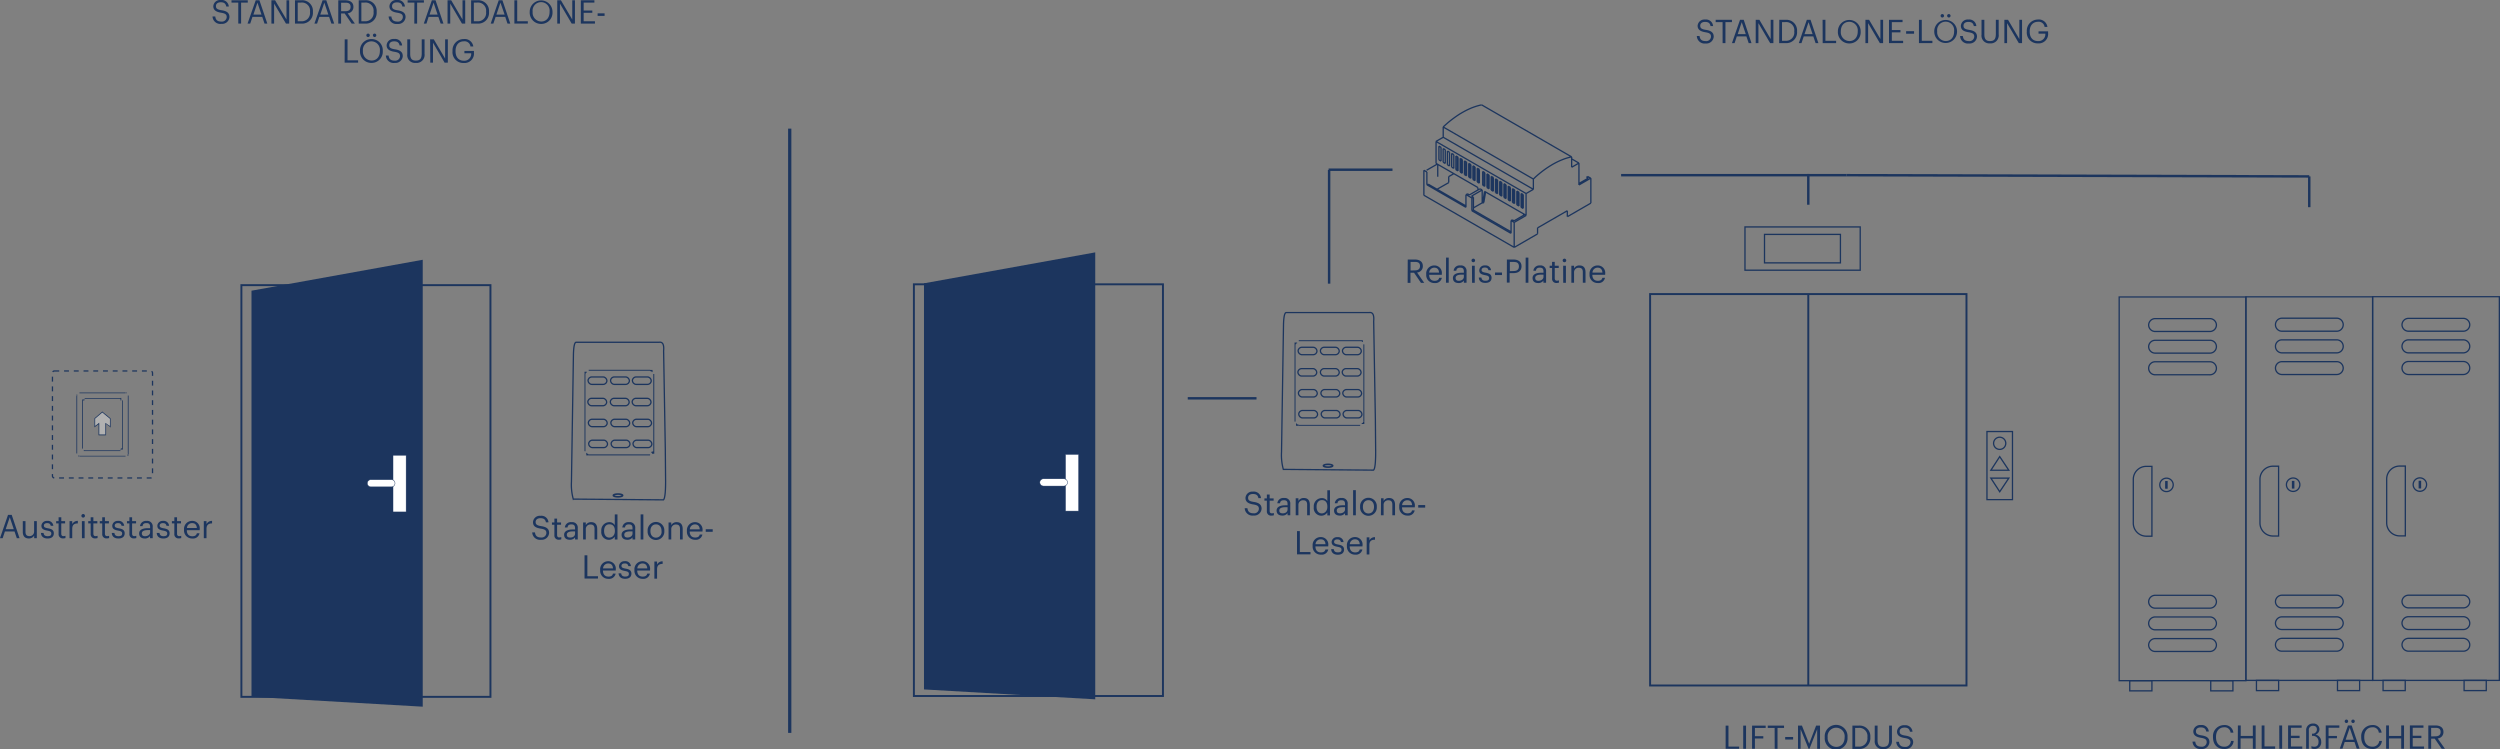 <svg xmlns="http://www.w3.org/2000/svg" viewBox="0 0 767.92 230.13"><rect x="0" y="0" width="767.92" height="230.13" fill="#808080" stroke="none"/><defs><style>.cls-1,.cls-10,.cls-11,.cls-12,.cls-14,.cls-4,.cls-5,.cls-6,.cls-8,.cls-9{fill:none;}.cls-1,.cls-10,.cls-11,.cls-12,.cls-13,.cls-14,.cls-3,.cls-4,.cls-5,.cls-6,.cls-8,.cls-9{stroke:#1c355e;}.cls-1,.cls-10,.cls-14,.cls-3,.cls-6{stroke-miterlimit:10;}.cls-1{stroke-width:0.6px;}.cls-2{fill:#1c355e;}.cls-3{fill:#fff;stroke-width:0.13px;}.cls-4,.cls-5,.cls-8,.cls-9{stroke-miterlimit:2.61;}.cls-11,.cls-12,.cls-13,.cls-14,.cls-4,.cls-6{stroke-width:0.4px;}.cls-5{stroke-width:0.5px;}.cls-7{fill:#b1b1b1;}.cls-13,.cls-7{fill-rule:evenodd;}.cls-10,.cls-9{stroke-width:0.75px;}.cls-11{stroke-linejoin:bevel;}.cls-12,.cls-13{stroke-miterlimit:2.61;}.cls-13{fill:#231f20;}.cls-14{stroke-dasharray:1.5 1.49;}</style></defs><g id="Capa_2" data-name="Capa 2"><g id="Layer_1" data-name="Layer 1"><rect class="cls-1" x="74.15" y="87.59" width="76.5" height="126.46"/><polygon class="cls-2" points="129.85 217.07 77.25 214.04 77.25 89.29 129.85 79.79 129.85 217.07"/><rect class="cls-3" x="120.72" y="139.84" width="4.03" height="17.41"/><path class="cls-3" d="M112.83,148.45a1.11,1.11,0,0,0,1.11,1.11h6.28a1.11,1.11,0,0,0,1.11-1.11h0a1.12,1.12,0,0,0-1.11-1.12h-6.28a1.12,1.12,0,0,0-1.11,1.12Z"/><path class="cls-4" d="M176.14,108.83c.07-2.45.35-3.68.83-3.7h25.51c1.08-.16,1.54.73,1.36,2.66l.52,30.16.09,10c0,3.4-.25,5.27-.67,5.59l-27.69-.23a16.66,16.66,0,0,1-.56-5.3Z"/><path class="cls-5" d="M189.83,151.75c-.79,0-1.43.19-1.43.43s.64.43,1.43.43,1.43-.19,1.43-.43S190.62,151.75,189.83,151.75Z"/><path class="cls-2" d="M199.71,113.93v-.3H200l.06,0h.06l0,0,.06,0,.06,0,.05,0,.05,0,0,0,.05,0,0,0,.05,0,0,0,0,.05,0,0,0,0,0,.05,0,0,0,0,0,.06,0,0,0,.06,0,.06,0,.06v.31h-.3v-.24l0,0v0l0,0,0,0,0,0,0,0,0,0,0,0,0,0,0,0,0,0,0,0,0,0,0,0,0,0,0,0,0,0,0,0,0,0,0,0H200l0,0h-.2Zm1.26.95v23.75h-.3V114.88Zm-.3,23.75h.3v.31l0,.06,0,.06,0,.05,0,.06,0,.05,0,.05,0,.06,0,0,0,0,0,.05,0,0,0,0-.05,0,0,0-.05,0,0,0-.05,0-.05,0-.06,0-.06,0,0,0-.06,0h-.32v-.3H200l0,0,.05,0h0l0,0,0,0,0,0,0,0,0,0,0,0,0,0,0,0,0,0,0,0,0,0,0,0,0,0,0,0,0,0,0-.05v0l0,0v-.23Zm-1,1.25H180.83v-.3h18.88Zm-18.88-.3v.3h-.32l-.06,0,0,0-.06,0-.06,0-.05,0,0,0-.05,0,0,0-.05,0,0,0-.05,0,0,0,0-.05,0,0,0,0,0-.06,0-.05,0-.05,0-.06,0-.05,0-.06,0-.06v-.31h.29v.23l0,0v0l0,.05,0,0,0,0,0,0,0,0,0,0,0,0,0,0,0,0,0,0,0,0,0,0,0,0,0,0,0,0,0,0h0l0,0,0,0h.29Zm-1.25-1V114.88h.29v23.75Zm.29-23.75h-.29v-.31l0-.06,0-.06,0-.06,0,0,0-.06,0,0,0,0,0-.05,0,0,0,0,0-.05.05,0,0,0,.05,0,0,0,.05,0,0,0,.05,0,.06,0,.06,0,0,0h.06l.07,0h.25v.3h-.19l0,0h-.09l0,0,0,0,0,0,0,0,0,0,0,0,0,0,0,0,0,0,0,0,0,0,0,0,0,0,0,0,0,0,0,0,0,0,0,0v0l0,0v.24Zm1-1.25h18.88v.3H180.83Z"/><rect class="cls-6" x="180.63" y="115.79" width="5.79" height="2.28" rx="1.14"/><rect class="cls-6" x="187.54" y="115.79" width="5.79" height="2.28" rx="1.14"/><rect class="cls-6" x="194.25" y="115.79" width="5.79" height="2.28" rx="1.14"/><rect class="cls-6" x="180.56" y="122.35" width="5.79" height="2.28" rx="1.14"/><rect class="cls-6" x="187.47" y="122.35" width="5.79" height="2.28" rx="1.14"/><rect class="cls-6" x="194.18" y="122.35" width="5.79" height="2.28" rx="1.14"/><rect class="cls-6" x="180.72" y="128.78" width="5.79" height="2.28" rx="1.14"/><rect class="cls-6" x="187.63" y="128.78" width="5.79" height="2.28" rx="1.14"/><rect class="cls-6" x="194.35" y="128.78" width="5.79" height="2.28" rx="1.14"/><rect class="cls-6" x="180.82" y="135.21" width="5.79" height="2.28" rx="1.14"/><rect class="cls-6" x="187.72" y="135.21" width="5.79" height="2.28" rx="1.14"/><rect class="cls-6" x="194.44" y="135.21" width="5.79" height="2.28" rx="1.14"/><path class="cls-2" d="M38.56,120.79v-.23h.27l.05,0h0l0,0,0,0,0,0,0,0,0,0,0,0,0,0,0,0,0,0,0,0,0,0,0,0,0,0,0,0,0,0,0,0,0,0v0l0,0v.23h-.24v-.27l0,0v0l0,0,0,0,0,0,0,0,0,0,0,0,0,0,0,0,0,0h0l0,0,0,0,0,0h-.3Zm.94.71v17.78h-.24V121.5Zm-.24,17.78h.24v.24l0,0v0l0,.05,0,0,0,0,0,0,0,0,0,0,0,0,0,0,0,0,0,0,0,0,0,0,0,0,0,0,0,0,0,0,0,0,0,0h-.32V140h.24l0,0h0l0,0h0l0,0,0,0,0,0,0,0,0,0,0,0,0,0,0,0,0,0,0,0,0,0v0l0,0v-.28Zm-.7.94H24.41V140H38.56ZM24.41,140v.23h-.32l0,0,0,0,0,0,0,0,0,0,0,0,0,0,0,0,0,0,0,0,0,0,0,0,0,0,0,0,0,0,0,0,0,0,0-.05,0,0v-.28h.24v.28l0,0v0l0,0,0,0,0,0,0,0,0,0,0,0,0,0,0,0,0,0,0,0,0,0h0l0,0h0l0,0h.24Zm-.94-.71V121.5h.24v17.78Zm.24-17.78h-.24v-.28l0,0,0,0,0,0,0,0,0,0,0,0,0,0,0,0,0,0,0,0,0,0,0,0,0,0,0,0,0,0,0,0,0,0,0,0h0l0,0h.28v.23h-.3l0,0,0,0h0l0,0,0,0,0,0,0,0,0,0,0,0,0,0,0,0,0,0,0,0v0l0,0v.27Zm.7-.94H38.56v.23H24.41Z"/><path class="cls-2" d="M37,122.46v-.23h.26l0,0h0l0,0,0,0,0,0,0,0,0,0,0,0,0,0,0,0,0,0,0,0,0,0,0,0,0,0,0,0,0,0V123h-.23v-.24l0,0v0l0,0,0,0h0l0,0,0,0h0l0,0h0l0,0H37Zm.75.52V137.8h-.23V123Zm-.23,14.82h.23v.29l0,0,0,0,0,0,0,0,0,0,0,0,0,0,0,0,0,0,0,0,0,0,0,0,0,0,0,0,0,0h0l0,0H37v-.23h.25l0,0h0l0,0,0,0h0v0l0,0,0,0v0l0,0v-.25Zm-.52.75H26v-.23H37ZM26,138.32v.23h-.26l0,0h0l0,0,0,0,0,0,0,0,0,0,0,0,0,0,0,0,0,0,0,0,0,0,0,0v0l0,0,0,0v-.29h.24v.27l0,0v0l0,0v0l0,0h0l0,0,0,0h0l0,0H26Zm-.76-.52V123h.24V137.8ZM25.49,123h-.24v-.29l0,0,0,0v0l0,0,0,0,0,0,0,0,0,0,0,0,0,0,0,0,0,0,0,0,0,0,0,0h0l0,0H26v.23h-.22l0,0h0l0,0h0l0,0,0,0h0l0,0,0,0v0l0,0V123Zm.52-.75H37v.23H26Z"/><polygon class="cls-7" points="29.09 131.04 29.09 128.54 31.44 126.54 33.88 128.58 33.88 131.09 32.49 130.04 32.49 133.51 30.4 133.51 30.4 130 29.09 131.04"/><path class="cls-2" d="M29.16,131.13l-.19.15V131ZM29,131l1.31-1,.14.18-1.31,1L29,131Zm1.31-1,.19-.15V130Zm.19.09v3.51h-.24V130l0-.09Zm-.12,3.63h-.12v-.12Zm0-.24h2.09v.24H30.4l-.12-.12Zm2.21.12v.12h-.12Zm-.23,0V130h.23v3.47l-.12.12Zm0-3.47v-.24l.18.14Zm.18-.1L34,131l-.14.19-1.39-1.06,0-.09ZM34,131.09v.24l-.18-.14Zm-.23,0v-2.51H34v2.51l-.18.1Zm.19-2.6,0,0v.05Zm-.15.18-2.44-2,.15-.18,2.44,2,0,.09Zm-2.44-2.22.08-.06.07.06Zm.15.18-2.34,2-.15-.17,2.34-2h.15ZM29,128.55v-.06l0,0Zm.23,0V131H29v-2.49l0-.09Z"/><line class="cls-8" x1="242.58" y1="39.51" x2="242.58" y2="225.12"/><rect class="cls-1" x="280.72" y="87.33" width="76.5" height="126.46"/><polygon class="cls-2" points="336.42 214.81 283.82 211.77 283.82 87.02 336.42 77.52 336.42 214.81"/><rect class="cls-3" x="327.29" y="139.58" width="4.03" height="17.41"/><path class="cls-3" d="M319.4,148.18a1.12,1.12,0,0,0,1.11,1.12h6.28a1.12,1.12,0,0,0,1.11-1.12h0a1.11,1.11,0,0,0-1.11-1.11h-6.28a1.11,1.11,0,0,0-1.11,1.11Z"/><line class="cls-9" x1="408.26" y1="87.13" x2="408.26" y2="52.21"/><line class="cls-9" x1="408.1" y1="52.13" x2="427.73" y2="52.13"/><line class="cls-10" x1="364.84" y1="122.35" x2="385.96" y2="122.35"/><path class="cls-11" d="M481.43,64.74h0m0,1.81h0m0-1.81v1.81m0-1.81v1.81m0-1.81v1.81m0-1.81v1.81m0-1.81v1.81m0-1.81v1.81m0-1.81v1.81m0-1.81v1.81m0-1.81v1.81m0-1.81v1.81m0-1.81v1.81m0-1.81v1.81m0-1.81v1.81m0-1.81v1.81m0-1.81v1.81m0-1.81v1.81m0-1.81v1.81m0-1.81v1.81m0-1.81v1.81m0-1.81v1.81m0-1.81v1.81M472.29,70h0m9.14-5.27h0M472.29,70l9.14-5.27M472.29,70l9.14-5.27M472.29,70l9.14-5.27M472.29,70l9.14-5.27M472.29,70l9.14-5.27M472.29,70l9.14-5.27M472.29,70l9.14-5.27M472.29,70l9.14-5.27M472.29,70l9.14-5.27M472.29,70l9.14-5.27M472.29,70l9.14-5.27M472.29,70l9.14-5.27M472.29,70l9.14-5.27M472.29,70l9.14-5.27M472.29,70l9.14-5.27M472.29,70l9.14-5.27M472.29,70l9.14-5.27M472.29,70l9.14-5.27M472.29,70l9.14-5.27M472.29,70l9.14-5.27M472.29,70l9.14-5.27m-9.14,7.08h0m0-1.81h0m0,1.81V70m0,1.81V70m0,1.81V70m0,1.81V70m0,1.81V70m0,1.81V70m0,1.81V70m0,1.81V70m0,1.81V70m0,1.81V70m0,1.81V70m0,1.81V70m0,1.81V70m0,1.81V70m0,1.81V70m0,1.81V70m0,1.81V70m0,1.81V70m0,1.81V70m0,1.81V70m0,1.81V70m-7.18,6h0m7.18-4.15h0M465.11,76l7.18-4.15M465.11,76l7.18-4.15M465.11,76l7.18-4.15M465.11,76l7.18-4.15M465.11,76l7.18-4.15M465.11,76l7.18-4.15M465.11,76l7.18-4.15M465.11,76l7.18-4.15M465.11,76l7.18-4.15M465.11,76l7.18-4.15M465.11,76l7.18-4.15M465.11,76l7.18-4.15M465.11,76l7.18-4.15M465.11,76l7.18-4.15M465.11,76l7.18-4.15M465.11,76l7.18-4.15M465.11,76l7.18-4.15M465.11,76l7.18-4.15M465.11,76l7.18-4.15M465.11,76l7.18-4.15M465.11,76l7.18-4.15m-7.18-3.54h0m0,7.69h0m0-7.69V76m0-7.69V76m0-7.69V76m0-7.69V76m0-7.69V76m0-7.69V76m0-7.69V76m0-7.69V76m0-7.69V76m0-7.69V76m0-7.69V76m0-7.69V76m0-7.69V76m0-7.69V76m0-7.69V76m0-7.69V76m0-7.69V76m0-7.69V76m0-7.69V76m0-7.69V76m0-7.69V76m3.65-9.8h0m-3.65,2.11h0m3.65-2.11-3.65,2.11m3.65-2.11-3.65,2.11m3.65-2.11-3.65,2.11m3.65-2.11-3.65,2.11m3.65-2.11-3.65,2.11m3.65-2.11-3.65,2.11m3.65-2.11-3.65,2.11m3.65-2.11-3.65,2.11m3.65-2.11-3.65,2.11m3.65-2.11-3.65,2.11m3.65-2.11-3.65,2.11m3.65-2.11-3.65,2.11m3.65-2.11-3.65,2.11m3.65-2.11-3.65,2.11m3.65-2.11-3.65,2.11m3.65-2.11-3.65,2.11m3.65-2.11-3.65,2.11m3.65-2.11-3.65,2.11m3.65-2.11-3.65,2.11m3.65-2.11-3.65,2.11m3.65-2.11-3.65,2.11m3.65-8.84h0m0,6.73h0m0-6.73v6.73m0-6.73v6.73m0-6.73v6.73m0-6.73v6.73m0-6.73v6.73m0-6.73v6.73m0-6.73v6.73m0-6.73v6.73m0-6.73v6.73m0-6.73v6.73m0-6.73v6.73m0-6.73v6.73m0-6.73v6.73m0-6.73v6.73m0-6.73v6.73m0-6.73v6.73m0-6.73v6.73m0-6.73v6.73m0-6.73v6.73m0-6.73v6.73m0-6.73v6.73m2.22-8h0m-2.22,1.28h0M471,58.16l-2.22,1.28M471,58.16l-2.22,1.28M471,58.16l-2.22,1.28M471,58.16l-2.22,1.28M471,58.16l-2.22,1.28M471,58.16l-2.22,1.28M471,58.16l-2.22,1.28M471,58.16l-2.22,1.28M471,58.16l-2.22,1.28M471,58.16l-2.22,1.28M471,58.16l-2.22,1.28M471,58.16l-2.22,1.28M471,58.16l-2.22,1.28M471,58.16l-2.22,1.28M471,58.16l-2.22,1.28M471,58.16l-2.22,1.28M471,58.16l-2.22,1.28M471,58.16l-2.22,1.28M471,58.16l-2.22,1.28M471,58.16l-2.22,1.28M471,58.16l-2.22,1.28M471,55h0m0,3.17h0M471,55v3.17M471,55v3.17M471,55v3.17M471,55v3.17M471,55v3.17M471,55v3.17M471,55v3.17M471,55v3.17M471,55v3.17M471,55v3.17M471,55v3.17M471,55v3.17M471,55v3.17M471,55v3.17M471,55v3.17M471,55v3.17M471,55v3.17M471,55v3.17M471,55v3.17M471,55v3.17M471,55v3.17m11.76-10-.72.17-.72.2-.73.24-.73.28-.74.31-.75.35-.74.38-.75.41-.74.45-.75.48-.74.51-.74.54-.74.58-.73.6-.72.63L471,55m11.76-3.62h0m0-3.17h0m0,3.17V48.2m0,3.17V48.2m0,3.17V48.2m0,3.17V48.2m0,3.17V48.2m0,3.17V48.2m0,3.17V48.2m0,3.17V48.2m0,3.17V48.2m0,3.17V48.2m0,3.17V48.2m0,3.17V48.2m0,3.17V48.2m0,3.17V48.2m0,3.17V48.2m0,3.17V48.2m0,3.17V48.2m0,3.17V48.2m0,3.17V48.2m0,3.17V48.2m0,3.17V48.2M485,50.09h0m-2.22,1.28h0M485,50.09l-2.22,1.28M485,50.09l-2.22,1.28M485,50.09l-2.22,1.28M485,50.09l-2.22,1.28M485,50.09l-2.22,1.28M485,50.09l-2.22,1.28M485,50.09l-2.22,1.28M485,50.09l-2.22,1.28M485,50.09l-2.22,1.28M485,50.09l-2.22,1.28M485,50.09l-2.22,1.28M485,50.09l-2.22,1.28M485,50.09l-2.22,1.28M485,50.09l-2.22,1.28M485,50.09l-2.22,1.28M485,50.09l-2.22,1.28M485,50.09l-2.22,1.28M485,50.09l-2.22,1.28M485,50.09l-2.22,1.28M485,50.09l-2.22,1.28M485,50.09l-2.22,1.28M485,56.82h0m0-6.73h0m0,6.73V50.09m0,6.73V50.09m0,6.73V50.09m0,6.73V50.09m0,6.73V50.09m0,6.73V50.09m0,6.73V50.09m0,6.73V50.09m0,6.73V50.09m0,6.73V50.09m0,6.73V50.09m0,6.73V50.09m0,6.73V50.09m0,6.73V50.09m0,6.73V50.09m0,6.73V50.09m0,6.73V50.09m0,6.73V50.09m0,6.73V50.09m0,6.73V50.09m0,6.73V50.09m3.66,4.62h0M485,56.82h0m3.66-2.11L485,56.82m3.66-2.11L485,56.82m3.66-2.11L485,56.82m3.66-2.11L485,56.82m3.66-2.11L485,56.82m3.66-2.11L485,56.82m3.66-2.11L485,56.82m3.66-2.11L485,56.82m3.66-2.11L485,56.82m3.66-2.11L485,56.82m3.66-2.11L485,56.82m3.66-2.11L485,56.82m3.66-2.11L485,56.82m3.66-2.11L485,56.82m3.66-2.11L485,56.82m3.66-2.11L485,56.82m3.66-2.11L485,56.82m3.66-2.11L485,56.82m3.66-2.11L485,56.82m3.66-2.11L485,56.82m3.66-2.11L485,56.82m3.66,5.58h0m0-7.69h0m0,7.69V54.71m0,7.69V54.71m0,7.69V54.71m0,7.69V54.71m0,7.69V54.71m0,7.69V54.71m0,7.69V54.71m0,7.69V54.71m0,7.69V54.71m0,7.69V54.71m0,7.69V54.71m0,7.69V54.71m0,7.69V54.71m0,7.69V54.71m0,7.69V54.71m0,7.69V54.71m0,7.69V54.71m0,7.69V54.71m0,7.69V54.71m0,7.69V54.71m0,7.69V54.71m-7.19,11.84h0m7.19-4.15h0m-7.19,4.15,7.19-4.15m-7.19,4.15,7.19-4.15m-7.19,4.15,7.19-4.15m-7.19,4.15,7.19-4.15m-7.19,4.15,7.19-4.15m-7.19,4.15,7.19-4.15m-7.19,4.15,7.19-4.15m-7.19,4.15,7.19-4.15m-7.19,4.15,7.19-4.15m-7.19,4.15,7.19-4.15m-7.19,4.15,7.19-4.15m-7.19,4.15,7.19-4.15m-7.19,4.15,7.19-4.15m-7.19,4.15,7.19-4.15m-7.19,4.15,7.19-4.15m-7.19,4.15,7.19-4.15m-7.19,4.15,7.19-4.15m-7.19,4.15,7.19-4.15m-7.19,4.15,7.19-4.15m-7.19,4.15,7.19-4.15m-7.19,4.15,7.19-4.15m-5.88-14.2h0m-27.69-16h0m27.69,16-27.69-16m27.69,16-27.69-16m27.69,16-27.69-16m27.69,16-27.69-16m27.69,16-27.69-16m27.69,16-27.69-16m27.69,16-27.69-16m27.69,16-27.69-16m27.69,16-27.69-16m27.69,16-27.69-16m27.69,16-27.69-16m27.69,16-27.69-16m27.69,16-27.69-16m27.69,16-27.69-16m27.69,16-27.69-16m27.69,16-27.69-16m27.69,16-27.69-16m27.69,16-27.69-16m27.69,16-27.69-16m27.69,16-27.69-16m27.69,16-27.69-16M471,55h0M443.29,39h0M471,55,443.29,39M471,55,443.29,39M471,55,443.29,39M471,55,443.29,39M471,55,443.29,39M471,55,443.29,39M471,55,443.29,39M471,55,443.29,39M471,55,443.29,39M471,55,443.29,39M471,55,443.29,39M471,55,443.29,39M471,55,443.29,39M471,55,443.29,39M471,55,443.29,39M471,55,443.29,39M471,55,443.29,39M471,55,443.29,39M471,55,443.29,39M471,55,443.29,39M471,55,443.29,39m11.76-6.78-.72.17-.72.2-.73.24-.74.27-.74.32-.74.34-.74.38-.75.42-.75.44-.74.48-.74.52-.74.54-.74.57-.73.6-.72.64-.72.65M471,58.16h0m-27.69-16h0m27.69,16-27.69-16m27.69,16-27.69-16m27.69,16-27.69-16m27.69,16-27.69-16m27.69,16-27.69-16m27.69,16-27.69-16m27.69,16-27.69-16m27.69,16-27.69-16m27.69,16-27.69-16m27.69,16-27.69-16m27.69,16-27.69-16m27.69,16-27.69-16m27.69,16-27.69-16m27.69,16-27.69-16m27.69,16-27.69-16m27.69,16-27.69-16m27.69,16-27.69-16m27.69,16-27.69-16m27.69,16-27.69-16m27.69,16-27.69-16m27.69,16-27.69-16m0-3.17h0m0,3.17h0m0-3.17v3.17m0-3.17v3.17m0-3.17v3.17m0-3.17v3.17m0-3.17v3.17m0-3.17v3.17m0-3.17v3.17m0-3.17v3.17m0-3.17v3.17m0-3.17v3.17m0-3.17v3.17m0-3.17v3.17m0-3.17v3.17m0-3.17v3.17m0-3.17v3.17m0-3.17v3.17m0-3.17v3.17m0-3.17v3.17m0-3.17v3.17m0-3.17v3.17m0-3.17v3.17m11.1,9.88h0m-.65-.38h0m.65.38-.65-.38m.65.38-.65-.38m.65.38-.65-.38m.65.38-.65-.38m.65.38-.65-.38m.65.38-.65-.38m.65.38-.65-.38m.65.38-.65-.38m.65.38-.65-.38m.65.38-.65-.38m.65.38-.65-.38m.65.38-.65-.38m.65.38-.65-.38m.65.38-.65-.38m.65.38-.65-.38m.65.38-.65-.38m.65.38-.65-.38m.65.38-.65-.38m.65.38-.65-.38m.65.38-.65-.38m.65.38-.65-.38m0,0h0m0,4.23h0m0-4.23V55.9m0-4.23V55.9m0-4.23V55.9m0-4.23V55.9m0-4.23V55.9m0-4.23V55.9m0-4.23V55.9m0-4.23V55.9m0-4.23V55.9m0-4.23V55.9m0-4.23V55.9m0-4.23V55.9m0-4.23V55.9m0-4.23V55.9m0-4.23V55.9m0-4.23V55.9m0-4.23V55.9m0-4.23V55.9m0-4.23V55.9m0-4.23V55.9m0-4.23V55.9m0,0h0m.65.37h0m-.65-.37.65.37m-.65-.37.65.37m-.65-.37.65.37m-.65-.37.65.37m-.65-.37.65.37m-.65-.37.65.37m-.65-.37.65.37m-.65-.37.65.37m-.65-.37.65.37m-.65-.37.65.37m-.65-.37.65.37m-.65-.37.65.37m-.65-.37.65.37m-.65-.37.65.37m-.65-.37.65.37m-.65-.37.65.37m-.65-.37.65.37m-.65-.37.65.37m-.65-.37.65.37m-.65-.37.65.37m-.65-.37.65.37m0,0h0m0-4.22h0m0,4.22V52.05m0,4.22V52.05m0,4.22V52.05m0,4.22V52.05m0,4.22V52.05m0,4.22V52.05m0,4.22V52.05m0,4.22V52.05m0,4.22V52.05m0,4.22V52.05m0,4.22V52.05m0,4.22V52.05m0,4.22V52.05m0,4.22V52.05m0,4.22V52.05m0,4.22V52.05m0,4.22V52.05m0,4.22V52.05m0,4.22V52.05m0,4.22V52.05m0,4.22V52.05m-2.61-1.51h0m-.65-.37h0m.65.37-.65-.37m.65.37-.65-.37m.65.37-.65-.37m.65.37-.65-.37m.65.37-.65-.37m.65.37-.65-.37m.65.37-.65-.37m.65.37-.65-.37m.65.37-.65-.37m.65.37-.65-.37m.65.37-.65-.37m.65.37-.65-.37m.65.37-.65-.37m.65.37-.65-.37m.65.37-.65-.37m.65.37-.65-.37m.65.37-.65-.37m.65.37-.65-.37m.65.37-.65-.37m.65.37-.65-.37m.65.37-.65-.37m0,0h0m0,4.22h0m0-4.22v4.22m0-4.22v4.22m0-4.22v4.22m0-4.22v4.22m0-4.22v4.22m0-4.22v4.22m0-4.22v4.22m0-4.22v4.22m0-4.22v4.22m0-4.22v4.22m0-4.22v4.22m0-4.22v4.22m0-4.22v4.22m0-4.22v4.22m0-4.22v4.22m0-4.22v4.22m0-4.22v4.22m0-4.22v4.22m0-4.22v4.22m0-4.22v4.22m0-4.22v4.22m0,0h0m.65.38h0m-.65-.38.65.38m-.65-.38.65.38m-.65-.38.65.38m-.65-.38.65.38m-.65-.38.65.38m-.65-.38.65.38m-.65-.38.65.38m-.65-.38.65.38m-.65-.38.65.38m-.65-.38.65.38m-.65-.38.65.38m-.65-.38.65.38m-.65-.38.65.38m-.65-.38.65.38m-.65-.38.65.38m-.65-.38.65.38m-.65-.38.65.38m-.65-.38.65.38m-.65-.38.65.38m-.65-.38.65.38m-.65-.38.65.38m0,0h0m0-4.23h0m0,4.23V50.54m0,4.23V50.54m0,4.23V50.54m0,4.23V50.54m0,4.23V50.54m0,4.23V50.54m0,4.23V50.54m0,4.23V50.54m0,4.23V50.54m0,4.23V50.54m0,4.23V50.54m0,4.23V50.54m0,4.23V50.54m0,4.23V50.54m0,4.23V50.54m0,4.23V50.54m0,4.23V50.54m0,4.23V50.54m0,4.23V50.54m0,4.23V50.54m0,4.23V50.54M449.17,49h0m-.65-.37h0m.65.37-.65-.37m.65.37-.65-.37m.65.37-.65-.37m.65.37-.65-.37m.65.37-.65-.37m.65.37-.65-.37m.65.37-.65-.37m.65.37-.65-.37m.65.37-.65-.37m.65.37-.65-.37m.65.37-.65-.37m.65.37-.65-.37m.65.37-.65-.37m.65.37-.65-.37m.65.37-.65-.37m.65.37-.65-.37m.65.37-.65-.37m.65.37-.65-.37m.65.37-.65-.37m.65.37-.65-.37m.65.37-.65-.37m0,0h0m0,4.22h0m0-4.22v4.22m0-4.22v4.22m0-4.22v4.22m0-4.22v4.22m0-4.22v4.22m0-4.22v4.22m0-4.22v4.22m0-4.22v4.22m0-4.22v4.22m0-4.22v4.22m0-4.22v4.22m0-4.22v4.22m0-4.22v4.22m0-4.22v4.22m0-4.22v4.22m0-4.22v4.22m0-4.22v4.22m0-4.22v4.22m0-4.22v4.22m0-4.22v4.22m0-4.22v4.22m0,0h0m.65.38h0m-.65-.38.65.38m-.65-.38.65.38m-.65-.38.65.38m-.65-.38.65.38m-.65-.38.65.38m-.65-.38.65.38m-.65-.38.65.38m-.65-.38.65.38m-.65-.38.65.38m-.65-.38.65.38m-.65-.38.65.38m-.65-.38.65.38m-.65-.38.65.38m-.65-.38.65.38m-.65-.38.65.38m-.65-.38.65.38m-.65-.38.65.38m-.65-.38.65.38m-.65-.38.65.38m-.65-.38.65.38m-.65-.38.65.38m0,0h0m0-4.23h0m0,4.23V49m0,4.23V49m0,4.23V49m0,4.23V49m0,4.23V49m0,4.23V49m0,4.23V49m0,4.23V49m0,4.23V49m0,4.23V49m0,4.23V49m0,4.23V49m0,4.23V49m0,4.23V49m0,4.23V49m0,4.23V49m0,4.23V49m0,4.23V49m0,4.23V49m0,4.23V49m0,4.23V49m-2.61-1.5h0m-.66-.38h0m.66.38-.66-.38m.66.38-.66-.38m.66.38-.66-.38m.66.38-.66-.38m.66.38-.66-.38m.66.38-.66-.38m.66.38-.66-.38m.66.38-.66-.38m.66.38-.66-.38m.66.38-.66-.38m.66.38-.66-.38m.66.38-.66-.38m.66.38-.66-.38m.66.38-.66-.38m.66.38-.66-.38m.66.38-.66-.38m.66.38-.66-.38m.66.38-.66-.38m.66.38-.66-.38m.66.38-.66-.38m.66.38-.66-.38m0,0h0m0,4.22h0m0-4.22v4.22m0-4.22v4.22m0-4.22v4.22m0-4.22v4.22m0-4.22v4.22m0-4.22v4.22m0-4.22v4.22m0-4.22v4.22m0-4.22v4.22m0-4.22v4.22m0-4.22v4.22m0-4.22v4.22m0-4.22v4.22m0-4.22v4.22m0-4.22v4.22m0-4.22v4.22m0-4.22v4.22m0-4.22v4.22m0-4.22v4.22m0-4.22v4.22m0-4.22v4.22m0,0h0m.66.38h0m-.66-.38.66.38m-.66-.38.66.38m-.66-.38.66.38m-.66-.38.66.38m-.66-.38.66.38m-.66-.38.66.38m-.66-.38.66.38m-.66-.38.66.38m-.66-.38.66.38m-.66-.38.66.38m-.66-.38.66.38m-.66-.38.66.38m-.66-.38.66.38m-.66-.38.66.38m-.66-.38.66.38m-.66-.38.66.38m-.66-.38.66.38m-.66-.38.66.38m-.66-.38.66.38m-.66-.38.66.38m-.66-.38.66.38m0,0h0m0-4.22h0m0,4.22V47.53m0,4.22V47.53m0,4.22V47.53m0,4.22V47.53m0,4.22V47.53m0,4.22V47.53m0,4.22V47.53m0,4.22V47.53m0,4.22V47.53m0,4.22V47.53m0,4.22V47.53m0,4.22V47.53m0,4.22V47.53m0,4.22V47.53m0,4.22V47.53m0,4.22V47.53m0,4.22V47.53m0,4.22V47.53m0,4.22V47.53m0,4.22V47.53m0,4.22V47.53M443.94,46h0m-.65-.38h0m.65.38-.65-.38m.65.38-.65-.38m.65.38-.65-.38m.65.38-.65-.38m.65.38-.65-.38m.65.38-.65-.38m.65.38-.65-.38m.65.38-.65-.38m.65.38-.65-.38m.65.38-.65-.38m.65.38-.65-.38m.65.38-.65-.38m.65.38-.65-.38m.65.38-.65-.38m.65.38-.65-.38m.65.38-.65-.38m.65.38-.65-.38m.65.38-.65-.38m.65.38-.65-.38m.65.38-.65-.38m.65.38-.65-.38m0,0h0m0,4.22h0m0-4.22v4.22m0-4.22v4.22m0-4.22v4.22m0-4.22v4.22m0-4.22v4.22m0-4.22v4.22m0-4.22v4.22m0-4.22v4.22m0-4.22v4.22m0-4.22v4.22m0-4.22v4.22m0-4.22v4.22m0-4.22v4.22m0-4.22v4.22m0-4.22v4.22m0-4.22v4.22m0-4.22v4.22m0-4.22v4.22m0-4.22v4.22m0-4.22v4.22m0-4.22v4.22m0,0h0m.65.38h0m-.65-.38.65.38m-.65-.38.65.38m-.65-.38.65.38m-.65-.38.65.38m-.65-.38.65.38m-.65-.38.65.38m-.65-.38.65.38m-.65-.38.65.38m-.65-.38.65.38m-.65-.38.65.38m-.65-.38.65.38m-.65-.38.65.38m-.65-.38.65.38m-.65-.38.65.38m-.65-.38.65.38m-.65-.38.65.38m-.65-.38.65.38m-.65-.38.65.38m-.65-.38.65.38m-.65-.38.65.38m-.65-.38.65.38m0,0h0m0-4.22h0m0,4.22V46m0,4.22V46m0,4.22V46m0,4.22V46m0,4.22V46m0,4.22V46m0,4.22V46m0,4.22V46m0,4.22V46m0,4.22V46m0,4.22V46m0,4.22V46m0,4.22V46m0,4.22V46m0,4.22V46m0,4.22V46m0,4.22V46m0,4.22V46m0,4.22V46m0,4.22V46m0,4.22V46m11.5,10.86h0m0-4.23h0m0,4.23V52.65m0,4.23V52.65m0,4.23V52.65m0,4.23V52.65m0,4.23V52.65m0,4.23V52.65m0,4.23V52.65m0,4.23V52.65m0,4.23V52.65m0,4.23V52.65m0,4.23V52.65m0,4.23V52.65m0,4.23V52.65m0,4.23V52.65m0,4.23V52.65m0,4.23V52.65m0,4.23V52.65m0,4.23V52.65m0,4.23V52.65m0,4.23V52.65m0,4.23V52.65m.65,4.6h0m-.65-.37h0m.65.37-.65-.37m.65.37-.65-.37m.65.37-.65-.37m.65.37-.65-.37m.65.37-.65-.37m.65.37-.65-.37m.65.37-.65-.37m.65.37-.65-.37m.65.37-.65-.37m.65.37-.65-.37m.65.37-.65-.37m.65.37-.65-.37m.65.37-.65-.37m.65.37-.65-.37m.65.37-.65-.37m.65.37-.65-.37m.65.37-.65-.37m.65.37-.65-.37m.65.37-.65-.37m.65.37-.65-.37m.65.37-.65-.37m.65-3.85h0m0,4.22h0m0-4.22v4.22m0-4.22v4.22m0-4.22v4.22m0-4.22v4.22m0-4.22v4.22m0-4.22v4.22m0-4.22v4.22m0-4.22v4.22m0-4.22v4.22m0-4.22v4.22m0-4.22v4.22m0-4.22v4.22m0-4.22v4.22m0-4.22v4.22m0-4.22v4.22m0-4.22v4.22m0-4.22v4.22m0-4.22v4.22m0-4.22v4.22m0-4.22v4.22m0-4.22v4.22m-.65-4.6h0m.65.38h0m-.65-.38.65.38m-.65-.38.65.38m-.65-.38.65.38m-.65-.38.65.38m-.65-.38.65.38m-.65-.38.65.38m-.65-.38.65.38m-.65-.38.65.38m-.65-.38.65.38m-.65-.38.65.38m-.65-.38.65.38m-.65-.38.65.38m-.65-.38.65.38m-.65-.38.65.38m-.65-.38.65.38m-.65-.38.65.38m-.65-.38.65.38m-.65-.38.65.38m-.65-.38.65.38m-.65-.38.65.38m-.65-.38.65.38m.66,4.6h0m0-4.22h0m0,4.22V53.41m0,4.22V53.41m0,4.22V53.41m0,4.22V53.41m0,4.22V53.41m0,4.22V53.41m0,4.22V53.41m0,4.22V53.41m0,4.22V53.41m0,4.22V53.41m0,4.22V53.41m0,4.22V53.41m0,4.22V53.41m0,4.22V53.41m0,4.22V53.41m0,4.22V53.41m0,4.22V53.41m0,4.22V53.41m0,4.22V53.41m0,4.22V53.41m0,4.22V53.41m.65,4.6h0m-.65-.38h0m.65.38-.65-.38m.65.38-.65-.38m.65.38-.65-.38m.65.38-.65-.38m.65.38-.65-.38m.65.38-.65-.38m.65.38-.65-.38m.65.38-.65-.38m.65.38-.65-.38m.65.38-.65-.38m.65.38-.65-.38m.65.38-.65-.38m.65.38-.65-.38m.65.38-.65-.38m.65.38-.65-.38m.65.38-.65-.38m.65.38-.65-.38m.65.38-.65-.38m.65.38-.65-.38m.65.38-.65-.38m.65.38-.65-.38m.65-3.84h0m0,4.22h0m0-4.22V58m0-4.22V58m0-4.22V58m0-4.22V58m0-4.22V58m0-4.22V58m0-4.22V58m0-4.22V58m0-4.22V58m0-4.22V58m0-4.22V58m0-4.22V58m0-4.22V58m0-4.22V58m0-4.22V58m0-4.22V58m0-4.22V58m0-4.22V58m0-4.22V58m0-4.22V58m0-4.22V58m-.65-4.6h0m.65.38h0m-.65-.38.65.38m-.65-.38.65.38m-.65-.38.65.38m-.65-.38.65.38m-.65-.38.65.38m-.65-.38.65.38m-.65-.38.65.38m-.65-.38.65.38m-.65-.38.65.38m-.65-.38.65.38m-.65-.38.65.38m-.65-.38.65.38m-.65-.38.65.38m-.65-.38.65.38m-.65-.38.65.38m-.65-.38.65.38m-.65-.38.65.38m-.65-.38.65.38m-.65-.38.65.38m-.65-.38.65.38m-.65-.38.65.38m.65,4.6h0m0-4.23h0m0,4.23V54.16m0,4.23V54.16m0,4.23V54.16m0,4.23V54.16m0,4.23V54.16m0,4.23V54.16m0,4.23V54.16m0,4.23V54.16m0,4.23V54.16m0,4.23V54.16m0,4.23V54.16m0,4.23V54.16m0,4.23V54.16m0,4.23V54.16m0,4.23V54.16m0,4.23V54.16m0,4.23V54.16m0,4.23V54.16m0,4.23V54.16m0,4.23V54.16m0,4.23V54.16m.66,4.6h0m-.66-.37h0m.66.37-.66-.37m.66.37-.66-.37m.66.37-.66-.37m.66.37-.66-.37m.66.37-.66-.37m.66.37-.66-.37m.66.37-.66-.37m.66.37-.66-.37m.66.37-.66-.37m.66.37-.66-.37m.66.37-.66-.37m.66.37-.66-.37m.66.37-.66-.37m.66.37-.66-.37m.66.37-.66-.37m.66.37-.66-.37m.66.37-.66-.37m.66.37-.66-.37m.66.37-.66-.37m.66.37-.66-.37m.66.37-.66-.37m.66-3.85h0m0,4.22h0m0-4.22v4.22m0-4.22v4.22m0-4.22v4.22m0-4.22v4.22m0-4.22v4.22m0-4.22v4.22m0-4.22v4.22m0-4.22v4.22m0-4.22v4.22m0-4.22v4.22m0-4.22v4.22m0-4.22v4.22m0-4.22v4.22m0-4.22v4.22m0-4.22v4.22m0-4.22v4.22m0-4.22v4.22m0-4.22v4.22m0-4.22v4.22m0-4.22v4.22m0-4.22v4.22m-.66-4.6h0m.66.38h0m-.66-.38.66.38m-.66-.38.66.38m-.66-.38.66.38m-.66-.38.66.38m-.66-.38.66.38m-.66-.38.66.38m-.66-.38.66.38m-.66-.38.66.38m-.66-.38.66.38m-.66-.38.66.38m-.66-.38.66.38m-.66-.38.66.38m-.66-.38.66.38m-.66-.38.66.38m-.66-.38.66.38m-.66-.38.66.38m-.66-.38.66.38m-.66-.38.66.38m-.66-.38.66.38m-.66-.38.66.38m-.66-.38.66.38m.65,4.6h0m0-4.22h0m0,4.22V54.92m0,4.22V54.92m0,4.22V54.92m0,4.22V54.92m0,4.22V54.92m0,4.22V54.92m0,4.22V54.92m0,4.22V54.92m0,4.22V54.92m0,4.22V54.92m0,4.22V54.92m0,4.22V54.92m0,4.22V54.92m0,4.22V54.92m0,4.22V54.92m0,4.22V54.92m0,4.22V54.92m0,4.22V54.92m0,4.22V54.92m0,4.22V54.92m0,4.22V54.92m.65,4.6h0m-.65-.38h0m.65.38-.65-.38m.65.38-.65-.38m.65.38-.65-.38m.65.38-.65-.38m.65.38-.65-.38m.65.38-.65-.38m.65.38-.65-.38m.65.38-.65-.38m.65.38-.65-.38m.65.38-.65-.38m.65.38-.65-.38m.65.38-.65-.38m.65.38-.65-.38m.65.38-.65-.38m.65.38-.65-.38m.65.38-.65-.38m.65.38-.65-.38m.65.38-.65-.38m.65.38-.65-.38m.65.38-.65-.38m.65.38-.65-.38m.65-3.85h0m0,4.23h0m0-4.23v4.23m0-4.23v4.23m0-4.23v4.23m0-4.23v4.23m0-4.23v4.23m0-4.23v4.23m0-4.23v4.23m0-4.23v4.23m0-4.23v4.23m0-4.23v4.23m0-4.23v4.23m0-4.23v4.23m0-4.23v4.23m0-4.23v4.23m0-4.23v4.23m0-4.23v4.23m0-4.23v4.23m0-4.23v4.23m0-4.23v4.23m0-4.23v4.23m0-4.23v4.23m-.65-4.6h0m.65.37h0m-.65-.37.65.37m-.65-.37.65.37m-.65-.37.65.37m-.65-.37.65.37m-.65-.37.65.37m-.65-.37.65.37m-.65-.37.65.37m-.65-.37.65.37m-.65-.37.65.37m-.65-.37.65.37m-.65-.37.65.37m-.65-.37.65.37m-.65-.37.65.37m-.65-.37.65.37m-.65-.37.65.37m-.65-.37.65.37m-.65-.37.65.37m-.65-.37.65.37m-.65-.37.65.37m-.65-.37.65.37m-.65-.37.65.37m.65,4.6h0m0-4.22h0m0,4.22V55.67m0,4.22V55.67m0,4.22V55.67m0,4.22V55.67m0,4.22V55.67m0,4.22V55.67m0,4.22V55.67m0,4.22V55.67m0,4.22V55.67m0,4.22V55.67m0,4.22V55.67m0,4.22V55.67m0,4.22V55.67m0,4.22V55.67m0,4.22V55.67m0,4.22V55.67m0,4.22V55.67m0,4.22V55.67m0,4.22V55.67m0,4.22V55.67m0,4.22V55.67m.66,4.6h0m-.66-.38h0m.66.38-.66-.38m.66.38-.66-.38m.66.38-.66-.38m.66.38-.66-.38m.66.38-.66-.38m.66.38-.66-.38m.66.38-.66-.38m.66.38-.66-.38m.66.38-.66-.38m.66.38-.66-.38m.66.38-.66-.38m.66.38-.66-.38m.66.38-.66-.38m.66.38-.66-.38m.66.38-.66-.38m.66.38-.66-.38m.66.38-.66-.38m.66.38-.66-.38m.66.38-.66-.38m.66.38-.66-.38m.66.38-.66-.38m.66-3.84h0m0,4.22h0m0-4.22v4.22m0-4.22v4.22m0-4.22v4.22m0-4.22v4.22m0-4.22v4.22m0-4.22v4.22m0-4.22v4.22m0-4.22v4.22m0-4.22v4.22m0-4.22v4.22m0-4.22v4.22m0-4.22v4.22m0-4.22v4.22m0-4.22v4.22m0-4.22v4.22m0-4.22v4.22m0-4.22v4.22m0-4.22v4.22m0-4.22v4.22m0-4.22v4.22m0-4.22v4.22m-.66-4.6h0m.66.38h0m-.66-.38.66.38m-.66-.38.66.38m-.66-.38.66.38m-.66-.38.66.38m-.66-.38.66.38m-.66-.38.66.38m-.66-.38.66.38m-.66-.38.66.38m-.66-.38.66.38m-.66-.38.66.38m-.66-.38.66.38m-.66-.38.66.38m-.66-.38.66.38m-.66-.38.66.38m-.66-.38.66.38m-.66-.38.66.38m-.66-.38.66.38m-.66-.38.66.38m-.66-.38.66.38m-.66-.38.66.38m-.66-.38.66.38m.65,4.6h0m0-4.23h0m0,4.23V56.42m0,4.23V56.42m0,4.23V56.42m0,4.23V56.42m0,4.23V56.42m0,4.23V56.42m0,4.23V56.42m0,4.23V56.42m0,4.23V56.42m0,4.23V56.42m0,4.23V56.42m0,4.23V56.42m0,4.23V56.42m0,4.23V56.42m0,4.23V56.42m0,4.23V56.42m0,4.23V56.42m0,4.23V56.42m0,4.23V56.42m0,4.23V56.42m0,4.23V56.42m.65,4.6h0m-.65-.37h0m.65.37-.65-.37m.65.37-.65-.37m.65.37-.65-.37m.65.37-.65-.37m.65.37-.65-.37m.65.37-.65-.37m.65.37-.65-.37m.65.37-.65-.37m.65.37-.65-.37m.65.37-.65-.37m.65.37-.65-.37m.65.37-.65-.37m.65.37-.65-.37m.65.37-.65-.37m.65.37-.65-.37m.65.37-.65-.37m.65.37-.65-.37m.65.37-.65-.37m.65.37-.65-.37m.65.37-.65-.37m.65.37-.65-.37m.65-3.85h0m0,4.22h0m0-4.22V61m0-4.22V61m0-4.22V61m0-4.22V61m0-4.22V61m0-4.22V61m0-4.22V61m0-4.22V61m0-4.22V61m0-4.22V61m0-4.22V61m0-4.22V61m0-4.22V61m0-4.22V61m0-4.22V61m0-4.22V61m0-4.22V61m0-4.22V61m0-4.22V61m0-4.22V61m0-4.22V61m-.65-4.6h0m.65.38h0m-.65-.38.65.38m-.65-.38.65.38m-.65-.38.65.38m-.65-.38.65.38m-.65-.38.65.38m-.65-.38.65.38m-.65-.38.65.38m-.65-.38.65.38m-.65-.38.65.38m-.65-.38.65.38m-.65-.38.65.38m-.65-.38.65.38m-.65-.38.65.38m-.65-.38.65.38m-.65-.38.65.38m-.65-.38.65.38m-.65-.38.65.38m-.65-.38.65.38m-.65-.38.65.38m-.65-.38.65.38m-.65-.38.65.38m.66,4.6h0m0-4.22h0m0,4.22V57.18m0,4.22V57.18m0,4.22V57.18m0,4.22V57.18m0,4.22V57.18m0,4.22V57.18m0,4.22V57.18m0,4.22V57.18m0,4.22V57.18m0,4.22V57.18m0,4.22V57.18m0,4.22V57.18m0,4.22V57.18m0,4.22V57.18m0,4.22V57.18m0,4.22V57.18m0,4.22V57.18m0,4.22V57.18m0,4.22V57.18m0,4.22V57.18m0,4.22V57.18m.65,4.6h0m-.65-.38h0m.65.38-.65-.38m.65.38-.65-.38m.65.38-.65-.38m.65.38-.65-.38m.65.38-.65-.38m.65.38-.65-.38m.65.38-.65-.38m.65.38-.65-.38m.65.38-.65-.38m.65.38-.65-.38m.65.38-.65-.38m.65.38-.65-.38m.65.38-.65-.38m.65.38-.65-.38m.65.38-.65-.38m.65.38-.65-.38m.65.38-.65-.38m.65.38-.65-.38m.65.38-.65-.38m.65.38-.65-.38m.65.38-.65-.38m.65-3.84h0m0,4.22h0m0-4.22v4.22m0-4.22v4.22m0-4.22v4.22m0-4.22v4.22m0-4.22v4.22m0-4.22v4.22m0-4.22v4.22m0-4.22v4.22m0-4.22v4.22m0-4.22v4.22m0-4.22v4.22m0-4.22v4.22m0-4.22v4.22m0-4.22v4.22m0-4.22v4.22m0-4.22v4.22m0-4.22v4.22m0-4.22v4.22m0-4.22v4.22m0-4.22v4.22m0-4.22v4.22m-.65-4.6h0m.65.38h0m-.65-.38.65.38m-.65-.38.65.38m-.65-.38.65.38m-.65-.38.65.38m-.65-.38.65.38m-.65-.38.65.38m-.65-.38.65.38m-.65-.38.65.38m-.65-.38.65.38m-.65-.38.65.38m-.65-.38.65.38m-.65-.38.65.38m-.65-.38.65.38m-.65-.38.65.38m-.65-.38.65.38m-.65-.38.65.38m-.65-.38.65.38m-.65-.38.65.38m-.65-.38.65.38m-.65-.38.65.38m-.65-.38.65.38m.65,4.6h0m0-4.23h0m0,4.23V57.93m0,4.23V57.93m0,4.23V57.93m0,4.23V57.93m0,4.23V57.93m0,4.23V57.93m0,4.23V57.93m0,4.23V57.93m0,4.23V57.93m0,4.23V57.93m0,4.23V57.93m0,4.23V57.93m0,4.23V57.93m0,4.23V57.93m0,4.23V57.93m0,4.23V57.93m0,4.23V57.93m0,4.23V57.93m0,4.23V57.93m0,4.23V57.93m0,4.23V57.93m.66,4.6h0m-.66-.37h0m.66.37-.66-.37m.66.37-.66-.37m.66.37-.66-.37m.66.37-.66-.37m.66.37-.66-.37m.66.37-.66-.37m.66.37-.66-.37m.66.37-.66-.37m.66.37-.66-.37m.66.37-.66-.37m.66.37-.66-.37m.66.37-.66-.37m.66.37-.66-.37m.66.37-.66-.37m.66.37-.66-.37m.66.37-.66-.37m.66.37-.66-.37m.66.37-.66-.37m.66.37-.66-.37m.66.37-.66-.37m.66.37-.66-.37m.66-3.85h0m0,4.22h0m0-4.22v4.22m0-4.22v4.22m0-4.22v4.22m0-4.22v4.22m0-4.22v4.22m0-4.22v4.22m0-4.22v4.22m0-4.22v4.22m0-4.22v4.22m0-4.22v4.22m0-4.22v4.22m0-4.22v4.22m0-4.22v4.22m0-4.22v4.22m0-4.22v4.22m0-4.22v4.22m0-4.22v4.22m0-4.22v4.22m0-4.22v4.22m0-4.22v4.22m0-4.22v4.22m-.66-4.6h0m.66.38h0m-.66-.38.66.38m-.66-.38.66.38m-.66-.38.66.38m-.66-.38.66.38m-.66-.38.66.38m-.66-.38.66.38m-.66-.38.66.38m-.66-.38.66.38m-.66-.38.66.38m-.66-.38.66.38m-.66-.38.66.38m-.66-.38.66.38m-.66-.38.66.38m-.66-.38.66.38m-.66-.38.66.38m-.66-.38.66.38m-.66-.38.66.38m-.66-.38.66.38m-.66-.38.66.38m-.66-.38.66.38m-.66-.38.66.38m3.52,1.13h0m-27.69-16h0m27.69,16-27.69-16m27.69,16-27.69-16m27.69,16-27.69-16m27.69,16-27.69-16m27.69,16-27.69-16m27.69,16-27.69-16m27.69,16-27.69-16m27.69,16-27.69-16m27.69,16-27.69-16m27.69,16-27.69-16m27.69,16-27.69-16m27.69,16-27.69-16m27.69,16-27.69-16m27.69,16-27.69-16m27.69,16-27.69-16m27.69,16-27.69-16m27.69,16-27.69-16m27.69,16-27.69-16m27.69,16-27.69-16m27.69,16-27.69-16m27.69,16-27.69-16m27.69,22.72h0m-.39-.23h0m.39.23-.39-.23m.39.23-.39-.23m.39.23-.39-.23m.39.23-.39-.23m.39.23-.39-.23m.39.23-.39-.23m.39.23-.39-.23m.39.23-.39-.23m.39.23-.39-.23m.39.23-.39-.23m.39.23-.39-.23m.39.23-.39-.23m.39.23-.39-.23m.39.23-.39-.23m.39.23-.39-.23m.39.23-.39-.23m.39.23-.39-.23m.39.23-.39-.23m.39.23-.39-.23m.39.23-.39-.23m.39.23-.39-.23m0,0h0M456,58.78h0m12.41,7.16L456,58.78m12.41,7.16L456,58.78m12.41,7.16L456,58.78m12.41,7.16L456,58.78m12.41,7.16L456,58.78m12.41,7.16L456,58.78m12.41,7.16L456,58.78m12.41,7.16L456,58.78m12.41,7.16L456,58.78m12.41,7.16L456,58.78m12.41,7.16L456,58.78m12.41,7.16L456,58.78m12.41,7.16L456,58.78m12.41,7.16L456,58.78m12.41,7.16L456,58.78m12.41,7.16L456,58.78m12.41,7.16L456,58.78m12.41,7.16L456,58.78m12.41,7.16L456,58.78m12.41,7.16L456,58.78m12.41,7.16L456,58.78m0,0h0m-.59,3.58h0m.59-3.58-.59,3.58m.59-3.58-.59,3.58m.59-3.58-.59,3.58m.59-3.58-.59,3.58m.59-3.58-.59,3.58m.59-3.58-.59,3.58m.59-3.58-.59,3.58m.59-3.58-.59,3.58m.59-3.58-.59,3.58m.59-3.58-.59,3.58m.59-3.58-.59,3.58m.59-3.58-.59,3.58m.59-3.58-.59,3.58m.59-3.58-.59,3.58m.59-3.58-.59,3.58m.59-3.58-.59,3.58m.59-3.58-.59,3.58m.59-3.58-.59,3.58m.59-3.58-.59,3.58m.59-3.58-.59,3.58m.59-3.58-.59,3.58m0,0h0m-.13-.07h0m.13.07-.13-.07m.13.07-.13-.07m.13.07-.13-.07m.13.07-.13-.07m.13.07-.13-.07m.13.07-.13-.07m.13.07-.13-.07m.13.07-.13-.07m.13.07-.13-.07m.13.07-.13-.07m.13.07-.13-.07m.13.07-.13-.07m.13.07-.13-.07m.13.07-.13-.07m.13.07-.13-.07m.13.07-.13-.07m.13.07-.13-.07m.13.07-.13-.07m.13.07-.13-.07m.13.07-.13-.07m.13.07-.13-.07m0-3.93h0m0,3.93h0m0-3.93v3.93m0-3.93v3.93m0-3.93v3.93m0-3.93v3.93m0-3.93v3.93m0-3.93v3.93m0-3.93v3.93m0-3.93v3.93m0-3.93v3.93m0-3.93v3.93m0-3.93v3.93m0-3.93v3.93m0-3.93v3.93m0-3.93v3.93m0-3.93v3.93m0-3.93v3.93m0-3.93v3.93m0-3.93v3.93m0-3.93v3.93m0-3.93v3.93m0-3.93v3.93m0-3.93h0m-.65-.37h0m.65.37-.65-.37m.65.37-.65-.37m.65.37-.65-.37m.65.37-.65-.37m.65.37-.65-.37m.65.37-.65-.37m.65.37-.65-.37m.65.37-.65-.37m.65.37-.65-.37m.65.37-.65-.37m.65.37-.65-.37m.65.37-.65-.37m.65.37-.65-.37m.65.37-.65-.37m.65.37-.65-.37m.65.37-.65-.37m.65.37-.65-.37m.65.37-.65-.37m.65.37-.65-.37m.65.37-.65-.37m.65.37-.65-.37m-.61.35h0m-.11-.77h0m.11.77-.11-.77m.11.77-.11-.77m.11.77-.11-.77m.11.77-.11-.77m.11.77-.11-.77m.11.77-.11-.77m.11.77-.11-.77m.11.77-.11-.77m.11.77-.11-.77m.11.77-.11-.77m.11.77-.11-.77m.11.77-.11-.77m.11.77-.11-.77m.11.77-.11-.77m.11.77-.11-.77m.11.77-.11-.77m.11.77-.11-.77m.11.77-.11-.77m.11.77-.11-.77m.11.77-.11-.77m.11.77-.11-.77m0,0h0m-12.41-7.16h0m12.41,7.16-12.41-7.16m12.41,7.16-12.41-7.16m12.41,7.16-12.41-7.16m12.41,7.16-12.41-7.16m12.41,7.16-12.41-7.16m12.41,7.16-12.41-7.16m12.41,7.16-12.41-7.16m12.41,7.16-12.41-7.16m12.41,7.16-12.41-7.16m12.41,7.16-12.41-7.16m12.41,7.16-12.41-7.16m12.41,7.16-12.41-7.16m12.41,7.16-12.41-7.16m12.41,7.16-12.41-7.16m12.41,7.16-12.41-7.16m12.41,7.16-12.41-7.16m12.41,7.16-12.41-7.16m12.41,7.16-12.41-7.16m12.41,7.16-12.41-7.16m12.41,7.16-12.41-7.16m12.41,7.16-12.41-7.16m0,0h0m-.39-.23h0m.39.23-.39-.23m.39.23-.39-.23m.39.23-.39-.23m.39.23-.39-.23m.39.23-.39-.23m.39.23-.39-.23m.39.23-.39-.23m.39.23-.39-.23m.39.23-.39-.23m.39.23-.39-.23m.39.23-.39-.23m.39.23-.39-.23m.39.23-.39-.23m.39.23-.39-.23m.39.23-.39-.23m.39.23-.39-.23m.39.23-.39-.23m.39.23-.39-.23m.39.23-.39-.23m.39.23-.39-.23m.39.23-.39-.23m0-6.73h0m0,6.73h0m0-6.73v6.73m0-6.73v6.73m0-6.73v6.73m0-6.73v6.73m0-6.73v6.73m0-6.73v6.73m0-6.73v6.73m0-6.73v6.73m0-6.73v6.73m0-6.73v6.73m0-6.73v6.73m0-6.73v6.73m0-6.73v6.73m0-6.73v6.73m0-6.73v6.73m0-6.73v6.73m0-6.73v6.73m0-6.73v6.73m0-6.73v6.73m0-6.73v6.73m0-6.73v6.73m26.78,9.64h0m0,4.22h0m0-4.22V64m0-4.22V64m0-4.22V64m0-4.22V64m0-4.22V64m0-4.22V64m0-4.22V64m0-4.22V64m0-4.22V64m0-4.22V64m0-4.22V64m0-4.22V64m0-4.22V64m0-4.22V64m0-4.22V64m0-4.22V64m0-4.22V64m0-4.22V64m0-4.22V64m0-4.22V64m0-4.22V64m-.65-4.6h0m.65.38h0m-.65-.38.65.38m-.65-.38.65.38m-.65-.38.65.38m-.65-.38.65.38m-.65-.38.65.38m-.65-.38.65.38m-.65-.38.65.38m-.65-.38.65.38m-.65-.38.65.38m-.65-.38.65.38m-.65-.38.65.38m-.65-.38.65.38m-.65-.38.65.38m-.65-.38.65.38m-.65-.38.65.38m-.65-.38.65.38m-.65-.38.65.38m-.65-.38.65.38m-.65-.38.65.38m-.65-.38.65.38m-.65-.38.65.38m-.65,3.84h0m0-4.22h0m0,4.22V59.44m0,4.22V59.44m0,4.22V59.44m0,4.22V59.44m0,4.22V59.44m0,4.22V59.44m0,4.22V59.44m0,4.22V59.44m0,4.22V59.44m0,4.22V59.44m0,4.22V59.44m0,4.22V59.44m0,4.22V59.44m0,4.22V59.44m0,4.22V59.44m0,4.22V59.44m0,4.22V59.44m0,4.22V59.44m0,4.22V59.44m0,4.22V59.44m0,4.22V59.44m.65,4.6h0m-.65-.38h0m.65.38-.65-.38m.65.38-.65-.38m.65.38-.65-.38m.65.38-.65-.38m.65.38-.65-.38m.65.38-.65-.38m.65.38-.65-.38m.65.38-.65-.38m.65.38-.65-.38m.65.38-.65-.38m.65.38-.65-.38m.65.38-.65-.38m.65.38-.65-.38m.65.38-.65-.38m.65.38-.65-.38m.65.38-.65-.38m.65.38-.65-.38m.65.38-.65-.38m.65.38-.65-.38m.65.38-.65-.38m.65.38-.65-.38m-.66-.37h0m-.65-.38h0m.65.38-.65-.38m.65.38-.65-.38m.65.38-.65-.38m.65.38-.65-.38m.65.38-.65-.38m.65.38-.65-.38m.65.38-.65-.38m.65.38-.65-.38m.65.38-.65-.38m.65.38-.65-.38m.65.38-.65-.38m.65.38-.65-.38m.65.38-.65-.38m.65.38-.65-.38m.65.38-.65-.38m.65.38-.65-.38m.65.38-.65-.38m.65.38-.65-.38m.65.38-.65-.38m.65.38-.65-.38m.65.38-.65-.38m.65-3.85h0m0,4.23h0m0-4.23v4.23m0-4.23v4.23m0-4.23v4.23m0-4.23v4.23m0-4.23v4.23m0-4.23v4.23m0-4.23v4.23m0-4.23v4.23m0-4.23v4.23m0-4.23v4.23m0-4.23v4.23m0-4.23v4.23m0-4.23v4.23m0-4.23v4.23m0-4.23v4.23m0-4.23v4.23m0-4.23v4.23m0-4.23v4.23m0-4.23v4.23m0-4.23v4.23m0-4.23v4.23m-.65-4.6h0m.65.37h0m-.65-.37.65.37m-.65-.37.65.37m-.65-.37.65.37m-.65-.37.65.37m-.65-.37.65.37m-.65-.37.65.37m-.65-.37.65.37m-.65-.37.65.37m-.65-.37.65.37m-.65-.37.65.37m-.65-.37.65.37m-.65-.37.65.37m-.65-.37.65.37m-.65-.37.65.37m-.65-.37.65.37m-.65-.37.65.37m-.65-.37.65.37m-.65-.37.65.37m-.65-.37.65.37m-.65-.37.65.37m-.65-.37.65.37m-.65,3.85h0m0-4.22h0m0,4.22V58.69m0,4.22V58.69m0,4.22V58.69m0,4.22V58.69m0,4.22V58.69m0,4.22V58.69m0,4.22V58.69m0,4.22V58.69m0,4.22V58.69m0,4.22V58.69m0,4.22V58.69m0,4.22V58.69m0,4.22V58.69m0,4.22V58.69m0,4.22V58.69m0,4.22V58.69m0,4.22V58.69m0,4.22V58.69m0,4.22V58.69m0,4.22V58.69m0,4.22V58.69M442.64,45.26h0m-.65-.37h0m.65.37-.65-.37m.65.37-.65-.37m.65.37-.65-.37m.65.37-.65-.37m.65.37-.65-.37m.65.37-.65-.37m.65.37-.65-.37m.65.37-.65-.37m.65.37-.65-.37m.65.37-.65-.37m.65.37-.65-.37m.65.37-.65-.37m.65.37-.65-.37m.65.37-.65-.37m.65.37-.65-.37m.65.37-.65-.37m.65.37-.65-.37m.65.37-.65-.37m.65.37-.65-.37m.65.37-.65-.37m.65.37-.65-.37m0,0h0m0,4.22h0m0-4.22v4.22m0-4.22v4.22m0-4.22v4.22m0-4.22v4.22m0-4.22v4.22m0-4.22v4.22m0-4.22v4.22m0-4.22v4.22m0-4.22v4.22m0-4.22v4.22m0-4.22v4.22m0-4.22v4.22m0-4.22v4.22m0-4.22v4.22m0-4.22v4.22m0-4.22v4.22m0-4.22v4.22m0-4.22v4.22m0-4.22v4.22m0-4.22v4.22m0-4.22v4.22m0,0h0m.65.38h0m-.65-.38.65.38m-.65-.38.65.38m-.65-.38.65.38m-.65-.38.65.38m-.65-.38.65.38m-.65-.38.65.38m-.65-.38.65.38m-.65-.38.65.38m-.65-.38.65.38m-.65-.38.65.38m-.65-.38.65.38m-.65-.38.65.38m-.65-.38.65.38m-.65-.38.65.38m-.65-.38.65.38m-.65-.38.65.38m-.65-.38.65.38m-.65-.38.65.38m-.65-.38.65.38m-.65-.38.65.38m-.65-.38.65.38m0,0h0m0-4.23h0m0,4.23V45.26m0,4.23V45.26m0,4.23V45.26m0,4.23V45.26m0,4.23V45.26m0,4.23V45.26m0,4.23V45.26m0,4.23V45.26m0,4.23V45.26m0,4.23V45.26m0,4.23V45.26m0,4.23V45.26m0,4.23V45.26m0,4.23V45.26m0,4.23V45.26m0,4.23V45.26m0,4.23V45.26m0,4.23V45.26m0,4.23V45.26m0,4.23V45.26m0,4.23V45.26m2.61,1.51h0m-.65-.37h0m.65.37-.65-.37m.65.37-.65-.37m.65.37-.65-.37m.65.37-.65-.37m.65.37-.65-.37m.65.37-.65-.37m.65.37-.65-.37m.65.37-.65-.37m.65.37-.65-.37m.65.37-.65-.37m.65.37-.65-.37m.65.37-.65-.37m.65.37-.65-.37m.65.37-.65-.37m.65.37-.65-.37m.65.37-.65-.37m.65.37-.65-.37m.65.37-.65-.37m.65.37-.65-.37m.65.37-.65-.37m.65.37-.65-.37m0,0h0m0,4.22h0m0-4.22v4.22m0-4.22v4.22m0-4.22v4.22m0-4.22v4.22m0-4.22v4.22m0-4.22v4.22m0-4.22v4.22m0-4.22v4.22m0-4.22v4.22m0-4.22v4.22m0-4.22v4.22m0-4.22v4.22m0-4.22v4.22m0-4.22v4.22m0-4.22v4.22m0-4.22v4.22m0-4.22v4.22m0-4.22v4.22m0-4.22v4.22m0-4.22v4.22m0-4.22v4.22m0,0h0m.65.38h0m-.65-.38.65.38m-.65-.38.65.38m-.65-.38.65.38m-.65-.38.65.38m-.65-.38.65.38m-.65-.38.65.38m-.65-.38.65.38m-.65-.38.65.38m-.65-.38.65.38m-.65-.38.65.38m-.65-.38.65.38m-.65-.38.65.38m-.65-.38.65.38m-.65-.38.65.38m-.65-.38.65.38m-.65-.38.65.38m-.65-.38.65.38m-.65-.38.65.38m-.65-.38.65.38m-.65-.38.65.38m-.65-.38.65.38m0,0h0m0-4.23h0m0,4.23V46.77m0,4.23V46.77m0,4.23V46.77m0,4.23V46.77m0,4.23V46.77m0,4.23V46.77m0,4.23V46.77m0,4.23V46.77m0,4.23V46.77m0,4.23V46.77m0,4.23V46.77m0,4.23V46.77m0,4.23V46.77m0,4.23V46.77m0,4.23V46.77m0,4.23V46.77m0,4.23V46.77m0,4.23V46.77m0,4.23V46.77m0,4.23V46.77m0,4.23V46.77m2.61,1.51h0m-.65-.38h0m.65.38-.65-.38m.65.38-.65-.38m.65.38-.65-.38m.65.38-.65-.38m.65.38-.65-.38m.65.38-.65-.38m.65.38-.65-.38m.65.38-.65-.38m.65.38-.65-.38m.65.38-.65-.38m.65.38-.65-.38m.65.38-.65-.38m.65.38-.65-.38m.65.38-.65-.38m.65.38-.65-.38m.65.38-.65-.38m.65.38-.65-.38m.65.38-.65-.38m.65.38-.65-.38m.65.38-.65-.38m.65.38-.65-.38m0,0h0m0,4.23h0m0-4.23v4.23m0-4.23v4.23m0-4.23v4.23m0-4.23v4.23m0-4.23v4.23m0-4.23v4.23m0-4.23v4.23m0-4.23v4.23m0-4.23v4.23m0-4.23v4.23m0-4.23v4.23m0-4.23v4.23m0-4.23v4.23m0-4.23v4.23m0-4.23v4.23m0-4.23v4.23m0-4.23v4.23m0-4.23v4.23m0-4.23v4.23m0-4.23v4.23m0-4.23v4.23m0,0h0m.65.37h0m-.65-.37.65.37m-.65-.37.65.37m-.65-.37.65.37m-.65-.37.65.37m-.65-.37.65.37m-.65-.37.65.37m-.65-.37.65.37m-.65-.37.65.37m-.65-.37.65.37m-.65-.37.65.37m-.65-.37.65.37m-.65-.37.65.37m-.65-.37.65.37m-.65-.37.65.37m-.65-.37.65.37m-.65-.37.65.37m-.65-.37.65.37m-.65-.37.65.37m-.65-.37.65.37m-.65-.37.65.37m-.65-.37.65.37m0,0h0m0-4.22h0m0,4.22V48.28m0,4.22V48.28m0,4.22V48.28m0,4.22V48.28m0,4.22V48.28m0,4.22V48.28m0,4.22V48.28m0,4.22V48.28m0,4.22V48.28m0,4.22V48.28m0,4.22V48.28m0,4.22V48.28m0,4.22V48.28m0,4.22V48.28m0,4.22V48.28m0,4.22V48.28m0,4.22V48.28m0,4.22V48.28m0,4.22V48.28m0,4.22V48.28m0,4.22V48.28m2.62,1.51h0m-.66-.38h0m.66.38-.66-.38m.66.38-.66-.38m.66.38-.66-.38m.66.38-.66-.38m.66.38-.66-.38m.66.38-.66-.38m.66.38-.66-.38m.66.38-.66-.38m.66.38-.66-.38m.66.38-.66-.38m.66.38-.66-.38m.66.38-.66-.38m.66.38-.66-.38m.66.38-.66-.38m.66.38-.66-.38m.66.38-.66-.38m.66.38-.66-.38m.66.38-.66-.38m.66.38-.66-.38m.66.38-.66-.38m.66.38-.66-.38m0,0h0m0,4.22h0m0-4.22v4.22m0-4.22v4.22m0-4.22v4.22m0-4.22v4.22m0-4.22v4.22m0-4.22v4.22m0-4.22v4.22m0-4.22v4.22m0-4.22v4.22m0-4.22v4.22m0-4.22v4.22m0-4.22v4.22m0-4.22v4.22m0-4.22v4.22m0-4.22v4.22m0-4.22v4.22m0-4.22v4.22m0-4.22v4.22m0-4.22v4.22m0-4.22v4.22m0-4.22v4.22m0,0h0m.66.38h0m-.66-.38.66.38m-.66-.38.66.38m-.66-.38.66.38m-.66-.38.66.38m-.66-.38.66.38m-.66-.38.66.38m-.66-.38.66.38m-.66-.38.66.38m-.66-.38.66.38m-.66-.38.66.38m-.66-.38.66.38m-.66-.38.66.38m-.66-.38.66.38m-.66-.38.66.38m-.66-.38.66.38m-.66-.38.66.38m-.66-.38.66.38m-.66-.38.66.38m-.66-.38.66.38m-.66-.38.66.38m-.66-.38.66.38m0,0h0m0-4.22h0m0,4.22V49.79m0,4.22V49.79m0,4.22V49.79m0,4.22V49.79m0,4.22V49.79m0,4.22V49.79m0,4.22V49.79m0,4.22V49.79m0,4.22V49.79m0,4.22V49.79m0,4.22V49.79m0,4.22V49.79m0,4.22V49.79m0,4.22V49.79m0,4.22V49.79m0,4.22V49.79m0,4.22V49.79m0,4.22V49.79m0,4.22V49.79m0,4.22V49.79m0,4.22V49.79m2.61,1.51h0m-.65-.38h0m.65.38-.65-.38m.65.38-.65-.38m.65.38-.65-.38m.65.38-.65-.38m.65.38-.65-.38m.65.38-.65-.38m.65.38-.65-.38m.65.38-.65-.38m.65.38-.65-.38m.65.38-.65-.38m.65.38-.65-.38m.65.38-.65-.38m.65.38-.65-.38m.65.38-.65-.38m.65.38-.65-.38m.65.38-.65-.38m.65.38-.65-.38m.65.38-.65-.38m.65.38-.65-.38m.65.38-.65-.38m.65.38-.65-.38m0,0h0m0,4.22h0m0-4.22v4.22m0-4.22v4.22m0-4.22v4.22m0-4.22v4.22m0-4.22v4.22m0-4.22v4.22m0-4.22v4.22m0-4.22v4.22m0-4.22v4.22m0-4.22v4.22m0-4.22v4.22m0-4.22v4.22m0-4.22v4.22m0-4.22v4.22m0-4.22v4.22m0-4.22v4.22m0-4.22v4.22m0-4.22v4.22m0-4.22v4.22m0-4.22v4.22m0-4.22v4.22m0,0h0m.65.38h0m-.65-.38.65.38m-.65-.38.65.38m-.65-.38.65.38m-.65-.38.65.38m-.65-.38.65.38m-.65-.38.65.38m-.65-.38.65.38m-.65-.38.65.38m-.65-.38.65.38m-.65-.38.65.38m-.65-.38.65.38m-.65-.38.65.38m-.65-.38.65.38m-.65-.38.65.38m-.65-.38.65.38m-.65-.38.65.38m-.65-.38.65.38m-.65-.38.65.38m-.65-.38.65.38m-.65-.38.65.38m-.65-.38.65.38m0,0h0m0-4.22h0m0,4.22V51.3m0,4.22V51.3m0,4.22V51.3m0,4.22V51.3m0,4.22V51.3m0,4.22V51.3m0,4.22V51.3m0,4.22V51.3m0,4.22V51.3m0,4.22V51.3m0,4.22V51.3m0,4.22V51.3m0,4.22V51.3m0,4.22V51.3m0,4.22V51.3m0,4.22V51.3m0,4.22V51.3m0,4.22V51.3m0,4.22V51.3m0,4.22V51.3m0,4.22V51.3m-9.8-9.13h0m-2.22,1.28h0m2.22-1.28-2.22,1.28m2.22-1.28-2.22,1.28m2.22-1.28-2.22,1.28m2.22-1.28-2.22,1.28m2.22-1.28-2.22,1.28m2.22-1.28-2.22,1.28m2.22-1.28-2.22,1.28m2.22-1.28-2.22,1.28m2.22-1.28-2.22,1.28m2.22-1.28-2.22,1.28m2.22-1.28-2.22,1.28m2.22-1.28-2.22,1.28m2.22-1.28-2.22,1.28m2.22-1.28-2.22,1.28m2.22-1.28-2.22,1.28m2.22-1.28-2.22,1.28m2.22-1.28-2.22,1.28m2.22-1.28-2.22,1.28m2.22-1.28-2.22,1.28m2.22-1.28-2.22,1.28m2.22-1.28-2.22,1.28m24,24.83h0m-.92-.53h0m.92.53-.92-.53m.92.53-.92-.53m.92.53-.92-.53m.92.53-.92-.53m.92.53-.92-.53m.92.53-.92-.53m.92.53-.92-.53m.92.53-.92-.53m.92.53-.92-.53m.92.53-.92-.53m.92.53-.92-.53m.92.53-.92-.53m.92.53-.92-.53m.92.53-.92-.53m.92.53-.92-.53m.92.53-.92-.53m.92.53-.92-.53m.92.53-.92-.53m.92.53-.92-.53m.92.53-.92-.53m.92.53-.92-.53m.39-.22h0m-.39.22h0m.39-.22-.39.22m.39-.22-.39.22m.39-.22-.39.22m.39-.22-.39.22m.39-.22-.39.22m.39-.22-.39.22m.39-.22-.39.22m.39-.22-.39.22m.39-.22-.39.22m.39-.22-.39.22m.39-.22-.39.22m.39-.22-.39.22m.39-.22-.39.22m.39-.22-.39.22m.39-.22-.39.22m.39-.22-.39.22m.39-.22-.39.22m.39-.22-.39.22m.39-.22-.39.22m.39-.22-.39.22m.39-.22-.39.22m.92.08h0m-.53-.3h0m.53.3-.53-.3m.53.3-.53-.3m.53.3-.53-.3m.53.3-.53-.3m.53.3-.53-.3m.53.3-.53-.3m.53.3-.53-.3m.53.3-.53-.3m.53.3-.53-.3m.53.3-.53-.3m.53.3-.53-.3m.53.3-.53-.3m.53.3-.53-.3m.53.3-.53-.3m.53.3-.53-.3m.53.3-.53-.3m.53.3-.53-.3m.53.3-.53-.3m.53.3-.53-.3m.53.3-.53-.3m.53.3-.53-.3m3.79-1.59h0m-3.26,1.89h0m3.26-1.89-3.26,1.89m3.26-1.89-3.26,1.89m3.26-1.89-3.26,1.89m3.26-1.89-3.26,1.89m3.26-1.89-3.26,1.89m3.26-1.89-3.26,1.89m3.26-1.89-3.26,1.89m3.26-1.89-3.26,1.89m3.26-1.89-3.26,1.89m3.26-1.89-3.26,1.89m3.26-1.89-3.26,1.89m3.26-1.89-3.26,1.89m3.26-1.89-3.26,1.89m3.26-1.89-3.26,1.89m3.26-1.89-3.26,1.89m3.26-1.89-3.26,1.89m3.26-1.89-3.26,1.89m3.26-1.89-3.26,1.89m3.26-1.89-3.26,1.89m3.26-1.89-3.26,1.89m3.26-1.89-3.26,1.89m-.92,3.84h0m0-3.92h0m0,3.92V67.75m0,3.92V67.75m0,3.92V67.75m0,3.92V67.75m0,3.92V67.75m0,3.92V67.75m0,3.92V67.75m0,3.92V67.75m0,3.92V67.75m0,3.92V67.75m0,3.92V67.75m0,3.92V67.75m0,3.92V67.75m0,3.92V67.75m0,3.92V67.75m0,3.92V67.75m0,3.92V67.75m0,3.92V67.75m0,3.92V67.75m0,3.92V67.75m0,3.92V67.75m.92,8.22h0m-27.7-16h0m27.7,16-27.7-16m27.7,16-27.7-16m27.7,16-27.7-16m27.7,16-27.7-16m27.7,16-27.7-16m27.7,16-27.7-16m27.7,16-27.7-16m27.7,16-27.7-16m27.7,16-27.7-16m27.7,16-27.7-16m27.7,16-27.7-16m27.7,16-27.7-16m27.7,16-27.7-16m27.7,16-27.7-16m27.7,16-27.7-16m27.7,16-27.7-16m27.7,16-27.7-16m27.7,16-27.7-16m27.7,16-27.7-16m27.7,16-27.7-16m27.7,16-27.7-16m0-7.7h0m0,7.7h0m0-7.7V60m0-7.7V60m0-7.7V60m0-7.7V60m0-7.7V60m0-7.7V60m0-7.7V60m0-7.7V60m0-7.7V60m0-7.7V60m0-7.7V60m0-7.7V60m0-7.7V60m0-7.7V60m0-7.7V60m0-7.7V60m0-7.7V60m0-7.7V60m0-7.7V60m0-7.7V60m0-7.7V60m.92-7.17h0m-.92-.53h0m.92.53-.92-.53m.92.53-.92-.53m.92.53-.92-.53m.92.53-.92-.53m.92.53-.92-.53m.92.53-.92-.53m.92.53-.92-.53m.92.53-.92-.53m.92.53-.92-.53m.92.53-.92-.53m.92.53-.92-.53m.92.53-.92-.53m.92.53-.92-.53m.92.53-.92-.53m.92.53-.92-.53m.92.53-.92-.53m.92.53-.92-.53m.92.53-.92-.53m.92.53-.92-.53m.92.53-.92-.53m.92.53-.92-.53m.92.53h0m0,3.92h0m0-3.92v3.92m0-3.92v3.92m0-3.92v3.92m0-3.92v3.92m0-3.92v3.92m0-3.92v3.92m0-3.92v3.92m0-3.92v3.92m0-3.92v3.92m0-3.92v3.92m0-3.92v3.92m0-3.92v3.92m0-3.92v3.92m0-3.92v3.92m0-3.92v3.92m0-3.92v3.92m0-3.92v3.92m0-3.92v3.92m0-3.92v3.92m0-3.92v3.92m0-3.92v3.92m0,0h0m12,6.94h0m-12-6.94,12,6.94m-12-6.94,12,6.94m-12-6.94,12,6.94m-12-6.94,12,6.94m-12-6.94,12,6.94m-12-6.94,12,6.94m-12-6.94,12,6.94m-12-6.94,12,6.94m-12-6.94,12,6.94m-12-6.94,12,6.94m-12-6.94,12,6.94m-12-6.94,12,6.94m-12-6.94,12,6.94m-12-6.94,12,6.94m-12-6.94,12,6.94m-12-6.94,12,6.94m-12-6.94,12,6.94m-12-6.94,12,6.94m-12-6.94,12,6.94m-12-6.94,12,6.94m-12-6.94,12,6.94m0,0h0m0-3.92h0m0,3.92V59.76m0,3.92V59.76m0,3.92V59.76m0,3.92V59.76m0,3.92V59.76m0,3.92V59.76m0,3.92V59.76m0,3.92V59.76m0,3.92V59.76m0,3.92V59.76m0,3.92V59.76m0,3.92V59.76m0,3.92V59.76m0,3.92V59.76m0,3.92V59.76m0,3.92V59.76m0,3.92V59.76m0,3.92V59.76m0,3.92V59.76m0,3.92V59.76m0,3.92V59.76m1.82,1.05h0m-1.82-1.05h0m1.82,1.05-1.82-1.05m1.82,1.05-1.82-1.05m1.82,1.05-1.82-1.05m1.82,1.05-1.82-1.05m1.82,1.05-1.82-1.05m1.82,1.05-1.82-1.05m1.82,1.05-1.82-1.05m1.82,1.05-1.82-1.05m1.82,1.05-1.82-1.05m1.82,1.05-1.82-1.05m1.82,1.05-1.82-1.05m1.82,1.05-1.82-1.05m1.82,1.05-1.82-1.05m1.82,1.05-1.82-1.05m1.82,1.05-1.82-1.05m1.82,1.05-1.82-1.05m1.82,1.05-1.82-1.05m1.82,1.05-1.82-1.05m1.82,1.05-1.82-1.05m1.82,1.05-1.82-1.05m1.82,1.05-1.82-1.05m1.82,1.05h0m0,3.93h0m0-3.93v3.93m0-3.93v3.93m0-3.93v3.93m0-3.93v3.93m0-3.93v3.93m0-3.93v3.93m0-3.93v3.93m0-3.93v3.93m0-3.93v3.93m0-3.93v3.93m0-3.93v3.93m0-3.93v3.93m0-3.93v3.93m0-3.93v3.93m0-3.93v3.93m0-3.93v3.93m0-3.93v3.93m0-3.93v3.93m0-3.93v3.93m0-3.93v3.93m0-3.93v3.93m0,0h0m12,6.93h0m-12-6.93,12,6.93m-12-6.93,12,6.93m-12-6.93,12,6.93m-12-6.93,12,6.93m-12-6.93,12,6.93m-12-6.93,12,6.93m-12-6.93,12,6.93m-12-6.93,12,6.93m-12-6.93,12,6.93m-12-6.93,12,6.93m-12-6.93,12,6.93m-12-6.93,12,6.93m-12-6.93,12,6.93m-12-6.93,12,6.93m-12-6.93,12,6.93m-12-6.93,12,6.93m-12-6.93,12,6.93m-12-6.93,12,6.93m-12-6.93,12,6.93m-12-6.93,12,6.93m-12-6.93,12,6.93m3-8h0m.39-.22h0m-.39.22.39-.22m-.39.22.39-.22m-.39.22.39-.22m-.39.22.39-.22m-.39.22.39-.22m-.39.22.39-.22m-.39.22.39-.22m-.39.22.39-.22m-.39.22.39-.22m-.39.22.39-.22m-.39.22.39-.22m-.39.22.39-.22m-.39.22.39-.22m-.39.22.39-.22m-.39.22.39-.22m-.39.22.39-.22m-.39.22.39-.22m-.39.22.39-.22m-.39.22.39-.22m-.39.22.39-.22m-.39.22.39-.22m0,0h0m0-3.77h0m0,3.77V59.67m0,3.77V59.67m0,3.77V59.67m0,3.77V59.67m0,3.77V59.67m0,3.77V59.67m0,3.77V59.67m0,3.77V59.67m0,3.77V59.67m0,3.77V59.67m0,3.77V59.67m0,3.77V59.67m0,3.77V59.67m0,3.77V59.67m0,3.77V59.67m0,3.77V59.67m0,3.77V59.67m0,3.77V59.67m0,3.77V59.67m0,3.77V59.67m0,3.77V59.67m-1.7,3.24h0m.39-.23h0m-.39.23.39-.23m-.39.23.39-.23m-.39.23.39-.23m-.39.23.39-.23m-.39.23.39-.23m-.39.23.39-.23m-.39.23.39-.23m-.39.23.39-.23m-.39.23.39-.23m-.39.23.39-.23m-.39.23.39-.23m-.39.23.39-.23m-.39.23.39-.23m-.39.23.39-.23m-.39.23.39-.23m-.39.23.39-.23m-.39.23.39-.23m-.39.23.39-.23m-.39.23.39-.23m-.39.23.39-.23m-.39.23.39-.23m0,0h0m0-3.77h0m0,3.77V58.91m0,3.77V58.91m0,3.77V58.91m0,3.77V58.91m0,3.77V58.91m0,3.77V58.91m0,3.77V58.91m0,3.77V58.91m0,3.77V58.91m0,3.77V58.91m0,3.77V58.91m0,3.77V58.91m0,3.77V58.91m0,3.77V58.91m0,3.77V58.91m0,3.77V58.91m0,3.77V58.91m0,3.77V58.91m0,3.77V58.91m0,3.77V58.91m0,3.77V58.91m-1.7,3.25h0m.4-.23h0m-.4.23.4-.23m-.4.23.4-.23m-.4.23.4-.23m-.4.23.4-.23m-.4.23.4-.23m-.4.23.4-.23m-.4.23.4-.23m-.4.23.4-.23m-.4.23.4-.23m-.4.23.4-.23m-.4.23.4-.23m-.4.23.4-.23m-.4.23.4-.23m-.4.23.4-.23m-.4.23.4-.23m-.4.23.4-.23m-.4.23.4-.23m-.4.23.4-.23m-.4.23.4-.23m-.4.23.4-.23m-.4.23.4-.23m0,0h0m0-3.77h0m0,3.77V58.16m0,3.77V58.16m0,3.77V58.16m0,3.77V58.16m0,3.77V58.16m0,3.77V58.16m0,3.77V58.16m0,3.77V58.16m0,3.77V58.16m0,3.77V58.16m0,3.77V58.16m0,3.77V58.16m0,3.77V58.16m0,3.77V58.16m0,3.77V58.16m0,3.77V58.16m0,3.77V58.16m0,3.77V58.16m0,3.77V58.16m0,3.77V58.16m0,3.77V58.16m2.87,5.43h0m-.26-.15h0m.26.15-.26-.15m.26.15-.26-.15m.26.15-.26-.15m.26.15-.26-.15m.26.15-.26-.15m.26.15-.26-.15m.26.15-.26-.15m.26.15-.26-.15m.26.15-.26-.15m.26.15-.26-.15m.26.15-.26-.15m.26.15-.26-.15m.26.15-.26-.15m.26.15-.26-.15m.26.15-.26-.15m.26.15-.26-.15m.26.15-.26-.15m.26.15-.26-.15m.26.15-.26-.15m.26.15-.26-.15m.26.15-.26-.15m-4.31-2h0m.39-.22h0m-.39.22.39-.22m-.39.22.39-.22m-.39.22.39-.22m-.39.22.39-.22m-.39.22.39-.22m-.39.22.39-.22m-.39.22.39-.22m-.39.22.39-.22m-.39.22.39-.22m-.39.22.39-.22m-.39.22.39-.22m-.39.22.39-.22m-.39.22.39-.22m-.39.22.39-.22m-.39.22.39-.22m-.39.22.39-.22m-.39.22.39-.22m-.39.22.39-.22m-.39.22.39-.22m-.39.22.39-.22m-.39.22.39-.22m0,0h0m0-3.78h0m0,3.78V57.4m0,3.78V57.4m0,3.78V57.4m0,3.78V57.4m0,3.78V57.4m0,3.78V57.4m0,3.78V57.4m0,3.78V57.4m0,3.78V57.4m0,3.78V57.4m0,3.78V57.4m0,3.78V57.4m0,3.78V57.4m0,3.78V57.4m0,3.78V57.4m0,3.78V57.4m0,3.78V57.4m0,3.78V57.4m0,3.78V57.4m0,3.78V57.4m0,3.78V57.4M468,66.15h0m0-.42h0m0,.42v-.42m0,.42v-.42m0,.42v-.42m0,.42v-.42m0,.42v-.42m0,.42v-.42m0,.42v-.42m0,.42v-.42m0,.42v-.42m0,.42v-.42m0,.42v-.42m0,.42v-.42m0,.42v-.42m0,.42v-.42m0,.42v-.42m0,.42v-.42m0,.42v-.42m0,.42v-.42m0,.42v-.42m0,.42v-.42m0,.42v-.42m-15.44-1.22h0m-.4.23h0m.4-.23-.4.23m.4-.23-.4.23m.4-.23-.4.23m.4-.23-.4.23m.4-.23-.4.23m.4-.23-.4.23m.4-.23-.4.23m.4-.23-.4.23m.4-.23-.4.23m.4-.23-.4.23m.4-.23-.4.23m.4-.23-.4.23m.4-.23-.4.23m.4-.23-.4.23m.4-.23-.4.23m.4-.23-.4.23m.4-.23-.4.23m.4-.23-.4.23m.4-.23-.4.23m.4-.23-.4.23m.4-.23-.4.23m12,6.48h0m-11.62-6.71h0m11.62,6.71-11.62-6.71m11.62,6.71-11.62-6.71m11.62,6.71-11.62-6.71m11.62,6.71-11.62-6.71m11.62,6.71-11.62-6.71m11.62,6.71-11.62-6.71m11.62,6.71-11.62-6.71m11.62,6.71-11.62-6.71m11.62,6.71-11.62-6.71m11.62,6.71-11.62-6.71m11.62,6.71-11.62-6.71m11.62,6.71-11.62-6.71m11.62,6.71-11.62-6.71m11.62,6.71-11.62-6.71m11.62,6.71-11.62-6.71m11.62,6.71-11.62-6.71m11.62,6.71-11.62-6.71m11.62,6.71-11.62-6.71m11.62,6.71-11.62-6.71m11.62,6.71-11.62-6.71m11.62,6.71-11.62-6.71m14-1.68h0m-.26-.15h0m.26.15-.26-.15m.26.15-.26-.15m.26.15-.26-.15m.26.15-.26-.15m.26.15-.26-.15m.26.15-.26-.15m.26.15-.26-.15m.26.15-.26-.15m.26.15-.26-.15m.26.15-.26-.15m.26.15-.26-.15m.26.15-.26-.15m.26.15-.26-.15m.26.15-.26-.15m.26.15-.26-.15m.26.15-.26-.15m.26.15-.26-.15m.26.15-.26-.15m.26.15-.26-.15m.26.15-.26-.15m.26.15-.26-.15m-4.31-2h0m.39-.23h0m-.39.23.39-.23m-.39.23.39-.23m-.39.23.39-.23m-.39.23.39-.23m-.39.23.39-.23m-.39.23.39-.23m-.39.23.39-.23m-.39.23.39-.23m-.39.23.39-.23m-.39.23.39-.23m-.39.23.39-.23m-.39.23.39-.23m-.39.23.39-.23m-.39.23.39-.23m-.39.23.39-.23m-.39.23.39-.23m-.39.23.39-.23m-.39.23.39-.23m-.39.23.39-.23m-.39.23.39-.23m-.39.23.39-.23m0,0h0m0-3.77h0m0,3.77V56.65m0,3.77V56.65m0,3.77V56.65m0,3.77V56.65m0,3.77V56.65m0,3.77V56.65m0,3.77V56.65m0,3.77V56.65m0,3.77V56.65m0,3.77V56.65m0,3.77V56.65m0,3.77V56.65m0,3.77V56.65m0,3.77V56.65m0,3.77V56.65m0,3.77V56.65m0,3.77V56.65m0,3.77V56.65m0,3.77V56.65m0,3.77V56.65m0,3.77V56.65m2.88,5.43h0m-.26-.15h0m.26.15-.26-.15m.26.15-.26-.15m.26.15-.26-.15m.26.15-.26-.15m.26.15-.26-.15m.26.15-.26-.15m.26.15-.26-.15m.26.15-.26-.15m.26.15-.26-.15m.26.15-.26-.15m.26.15-.26-.15m.26.15-.26-.15m.26.15-.26-.15m.26.15-.26-.15m.26.15-.26-.15m.26.15-.26-.15m.26.15-.26-.15m.26.15-.26-.15m.26.15-.26-.15m.26.15-.26-.15m.26.15-.26-.15m-4.32-2h0m.4-.22h0m-.4.22.4-.22m-.4.22.4-.22m-.4.22.4-.22m-.4.22.4-.22m-.4.22.4-.22m-.4.22.4-.22m-.4.22.4-.22m-.4.22.4-.22m-.4.22.4-.22m-.4.22.4-.22m-.4.22.4-.22m-.4.22.4-.22m-.4.22.4-.22m-.4.22.4-.22m-.4.22.4-.22m-.4.22.4-.22m-.4.22.4-.22m-.4.22.4-.22m-.4.22.4-.22m-.4.22.4-.22m-.4.22.4-.22m0,0h0m0-3.77h0m0,3.77V55.9m0,3.77V55.9m0,3.77V55.9m0,3.77V55.9m0,3.77V55.9m0,3.77V55.9m0,3.77V55.9m0,3.77V55.9m0,3.77V55.9m0,3.77V55.9m0,3.77V55.9m0,3.77V55.9m0,3.77V55.9m0,3.77V55.9m0,3.77V55.9m0,3.77V55.9m0,3.77V55.9m0,3.77V55.9m0,3.77V55.9m0,3.77V55.9m0,3.77V55.9m2.87,5.43h0m-.26-.15h0m.26.15-.26-.15m.26.15-.26-.15m.26.15-.26-.15m.26.15-.26-.15m.26.15-.26-.15m.26.15-.26-.15m.26.15-.26-.15m.26.15-.26-.15m.26.15-.26-.15m.26.15-.26-.15m.26.15-.26-.15m.26.15-.26-.15m.26.15-.26-.15m.26.15-.26-.15m.26.15-.26-.15m.26.15-.26-.15m.26.15-.26-.15m.26.15-.26-.15m.26.15-.26-.15m.26.15-.26-.15m.26.15-.26-.15m-4.31-2h0m.39-.23h0m-.39.23.39-.23m-.39.23.39-.23m-.39.23.39-.23m-.39.23.39-.23m-.39.23.39-.23m-.39.23.39-.23m-.39.23.39-.23m-.39.23.39-.23m-.39.23.39-.23m-.39.23.39-.23m-.39.23.39-.23m-.39.23.39-.23m-.39.23.39-.23m-.39.23.39-.23m-.39.23.39-.23m-.39.23.39-.23m-.39.23.39-.23m-.39.23.39-.23m-.39.23.39-.23m-.39.23.39-.23m-.39.23.39-.23m0,0h0m0-3.77h0m0,3.77V55.14m0,3.77V55.14m0,3.77V55.14m0,3.77V55.14m0,3.77V55.14m0,3.77V55.14m0,3.77V55.14m0,3.77V55.14m0,3.77V55.14m0,3.77V55.14m0,3.77V55.14m0,3.77V55.14m0,3.77V55.14m0,3.77V55.14m0,3.77V55.14m0,3.77V55.14m0,3.77V55.14m0,3.77V55.14m0,3.77V55.14m0,3.77V55.14m0,3.77V55.14m2.87,5.43h0m-.26-.15h0m.26.15-.26-.15m.26.15-.26-.15m.26.15-.26-.15m.26.15-.26-.15m.26.15-.26-.15m.26.15-.26-.15m.26.15-.26-.15m.26.15-.26-.15m.26.15-.26-.15m.26.15-.26-.15m.26.15-.26-.15m.26.15-.26-.15m.26.15-.26-.15m.26.15-.26-.15m.26.15-.26-.15m.26.15-.26-.15m.26.15-.26-.15m.26.15-.26-.15m.26.15-.26-.15m.26.15-.26-.15m.26.15-.26-.15m-4.31-2h0m.39-.23h0m-.39.23.39-.23m-.39.23.39-.23m-.39.23.39-.23m-.39.23.39-.23m-.39.23.39-.23m-.39.23.39-.23m-.39.23.39-.23m-.39.23.39-.23m-.39.23.39-.23m-.39.23.39-.23m-.39.23.39-.23m-.39.23.39-.23m-.39.23.39-.23m-.39.23.39-.23m-.39.23.39-.23m-.39.23.39-.23m-.39.23.39-.23m-.39.23.39-.23m-.39.23.39-.23m-.39.23.39-.23m-.39.23.39-.23m0,0h0m0-3.77h0m0,3.77V54.39m0,3.77V54.39m0,3.77V54.39m0,3.77V54.39m0,3.77V54.39m0,3.77V54.39m0,3.77V54.39m0,3.77V54.39m0,3.77V54.39m0,3.77V54.39m0,3.77V54.39m0,3.77V54.39m0,3.77V54.39m0,3.77V54.39m0,3.77V54.39m0,3.77V54.39m0,3.77V54.39m0,3.77V54.39m0,3.77V54.39m0,3.77V54.39m0,3.77V54.39m2.88,5.43h0m-.26-.15h0m.26.15-.26-.15m.26.15-.26-.15m.26.15-.26-.15m.26.15-.26-.15m.26.15-.26-.15m.26.15-.26-.15m.26.15-.26-.15m.26.15-.26-.15m.26.15-.26-.15m.26.15-.26-.15m.26.15-.26-.15m.26.15-.26-.15m.26.15-.26-.15m.26.15-.26-.15m.26.15-.26-.15m.26.15-.26-.15m.26.15-.26-.15m.26.15-.26-.15m.26.15-.26-.15m.26.15-.26-.15m.26.15-.26-.15m-4.31-2h0m.39-.22h0m-.39.22.39-.22m-.39.22.39-.22m-.39.22.39-.22m-.39.22.39-.22m-.39.22.39-.22m-.39.22.39-.22m-.39.22.39-.22m-.39.22.39-.22m-.39.22.39-.22m-.39.22.39-.22m-.39.22.39-.22m-.39.22.39-.22m-.39.22.39-.22m-.39.22.39-.22m-.39.22.39-.22m-.39.22.39-.22m-.39.22.39-.22m-.39.22.39-.22m-.39.22.39-.22m-.39.22.39-.22m-.39.22.39-.22m0,0h0m0-3.78h0m0,3.78V53.63m0,3.78V53.63m0,3.78V53.63m0,3.78V53.63m0,3.78V53.63m0,3.78V53.63m0,3.78V53.63m0,3.78V53.63m0,3.78V53.63m0,3.78V53.63m0,3.78V53.63m0,3.78V53.63m0,3.78V53.63m0,3.78V53.63m0,3.78V53.63m0,3.78V53.63m0,3.78V53.63m0,3.78V53.63m0,3.78V53.63m0,3.78V53.63m0,3.78V53.63M460,59.06h0m-.26-.15h0m.26.15-.26-.15m.26.15-.26-.15m.26.15-.26-.15m.26.15-.26-.15m.26.15-.26-.15m.26.15-.26-.15m.26.15-.26-.15m.26.15-.26-.15m.26.15-.26-.15m.26.15-.26-.15m.26.15-.26-.15m.26.15-.26-.15m.26.15-.26-.15m.26.15-.26-.15m.26.15-.26-.15m.26.15-.26-.15m.26.15-.26-.15m.26.15-.26-.15m.26.15-.26-.15m.26.15-.26-.15m.26.15-.26-.15M485,50.09h0m-2.22-1.28h0M485,50.09l-2.22-1.28M485,50.09l-2.22-1.28M485,50.09l-2.22-1.28M485,50.09l-2.22-1.28M485,50.09l-2.22-1.28M485,50.09l-2.22-1.28M485,50.09l-2.22-1.28M485,50.09l-2.22-1.28M485,50.09l-2.22-1.28M485,50.09l-2.22-1.28M485,50.09l-2.22-1.28M485,50.09l-2.22-1.28M485,50.09l-2.22-1.28M485,50.09l-2.22-1.28M485,50.09l-2.22-1.28M485,50.09l-2.22-1.28M485,50.09l-2.22-1.28M485,50.09l-2.22-1.28M485,50.09l-2.22-1.28M485,50.09l-2.22-1.28M485,50.09l-2.22-1.28m-27.3,8.07h0m.39-.23h0m-.39.23.39-.23m-.39.23.39-.23m-.39.23.39-.23m-.39.23.39-.23m-.39.23.39-.23m-.39.23.39-.23m-.39.23.39-.23m-.39.23.39-.23m-.39.23.39-.23m-.39.23.39-.23m-.39.23.39-.23m-.39.23.39-.23m-.39.23.39-.23m-.39.23.39-.23m-.39.23.39-.23m-.39.23.39-.23m-.39.23.39-.23m-.39.23.39-.23m-.39.23.39-.23m-.39.23.39-.23m-.39.23.39-.23m0,0h0m0-3.77h0m0,3.77V52.88m0,3.77V52.88m0,3.77V52.88m0,3.77V52.88m0,3.77V52.88m0,3.77V52.88m0,3.77V52.88m0,3.77V52.88m0,3.77V52.88m0,3.77V52.88m0,3.77V52.88m0,3.77V52.88m0,3.77V52.88m0,3.77V52.88m0,3.77V52.88m0,3.77V52.88m0,3.77V52.88m0,3.77V52.88m0,3.77V52.88m0,3.77V52.88m0,3.77V52.88m2.88,5.43h0m-.27-.15h0m.27.15-.27-.15m.27.15-.27-.15m.27.15-.27-.15m.27.15-.27-.15m.27.15-.27-.15m.27.15-.27-.15m.27.15-.27-.15m.27.15-.27-.15m.27.15-.27-.15m.27.15-.27-.15m.27.15-.27-.15m.27.15-.27-.15m.27.15-.27-.15m.27.15-.27-.15m.27.15-.27-.15m.27.15-.27-.15m.27.15-.27-.15m.27.15-.27-.15m.27.15-.27-.15m.27.15-.27-.15m.27.15-.27-.15m-7.7,1.37h0m-.39.23h0m.39-.23-.39.23m.39-.23-.39.23m.39-.23-.39.23m.39-.23-.39.23m.39-.23-.39.23m.39-.23-.39.23m.39-.23-.39.23m.39-.23-.39.23m.39-.23-.39.23m.39-.23-.39.23m.39-.23-.39.23m.39-.23-.39.23m.39-.23-.39.23m.39-.23-.39.23m.39-.23-.39.23m.39-.23-.39.23m.39-.23-.39.23m.39-.23-.39.23m.39-.23-.39.23m.39-.23-.39.23m.39-.23-.39.23M454.59,58h0m-3.26,1.88h0M454.59,58l-3.26,1.88M454.59,58l-3.26,1.88M454.59,58l-3.26,1.88M454.59,58l-3.26,1.88M454.59,58l-3.26,1.88M454.59,58l-3.26,1.88M454.59,58l-3.26,1.88M454.59,58l-3.26,1.88M454.59,58l-3.26,1.88M454.59,58l-3.26,1.88M454.59,58l-3.26,1.88M454.59,58l-3.26,1.88M454.59,58l-3.26,1.88M454.59,58l-3.26,1.88M454.59,58l-3.26,1.88M454.59,58l-3.26,1.88M454.59,58l-3.26,1.88M454.59,58l-3.26,1.88M454.59,58l-3.26,1.88M454.59,58l-3.26,1.88M454.59,58l-3.26,1.88m3.91-1.51h0M452,60.25h0m3.26-1.89L452,60.25m3.26-1.89L452,60.25m3.26-1.89L452,60.25m3.26-1.89L452,60.25m3.26-1.89L452,60.25m3.26-1.89L452,60.25m3.26-1.89L452,60.25m3.26-1.89L452,60.25m3.26-1.89L452,60.25m3.26-1.89L452,60.25m3.26-1.89L452,60.25m3.26-1.89L452,60.25m3.26-1.89L452,60.25m3.26-1.89L452,60.25m3.26-1.89L452,60.25m3.26-1.89L452,60.25m3.26-1.89L452,60.25m3.26-1.89L452,60.25m3.26-1.89L452,60.25m3.26-1.89L452,60.25m3.26-1.89L452,60.25m.59.34h0m-.4.22h0m.4-.22-.4.22m.4-.22-.4.22m.4-.22-.4.22m.4-.22-.4.22m.4-.22-.4.22m.4-.22-.4.22m.4-.22-.4.22m.4-.22-.4.22m.4-.22-.4.22m.4-.22-.4.22m.4-.22-.4.22m.4-.22-.4.22m.4-.22-.4.22m.4-.22-.4.22m.4-.22-.4.22m.4-.22-.4.22m.4-.22-.4.22m.4-.22-.4.22m.4-.22-.4.22m.4-.22-.4.22m.4-.22-.4.22m.4-.22h0m-.59-.34h0m.59.34-.59-.34m.59.34-.59-.34m.59.34-.59-.34m.59.34-.59-.34m.59.34-.59-.34m.59.34-.59-.34m.59.34-.59-.34m.59.34-.59-.34m.59.34-.59-.34m.59.34-.59-.34m.59.34-.59-.34m.59.34-.59-.34m.59.34-.59-.34m.59.34-.59-.34m.59.34-.59-.34m.59.34-.59-.34m.59.34-.59-.34m.59.34-.59-.34m.59.34-.59-.34m.59.34-.59-.34m.59.34-.59-.34m-.65-.38h0m-.59-.34h0m.59.34-.59-.34m.59.34-.59-.34m.59.34-.59-.34m.59.34-.59-.34m.59.34-.59-.34m.59.34-.59-.34m.59.34-.59-.34m.59.34-.59-.34m.59.34-.59-.34m.59.34-.59-.34m.59.34-.59-.34m.59.34-.59-.34m.59.34-.59-.34m.59.34-.59-.34m.59.34-.59-.34m.59.34-.59-.34m.59.34-.59-.34m.59.34-.59-.34m.59.34-.59-.34m.59.34-.59-.34m.59.34-.59-.34m1.83,5h0m0-3.92h0m0,3.92V60.59m0,3.92V60.59m0,3.92V60.59m0,3.92V60.59m0,3.92V60.59m0,3.92V60.59m0,3.92V60.59m0,3.92V60.59m0,3.92V60.59m0,3.92V60.59m0,3.92V60.59m0,3.92V60.59m0,3.92V60.59m0,3.92V60.59m0,3.92V60.59m0,3.92V60.59m0,3.92V60.59m0,3.92V60.59m0,3.92V60.59m0,3.92V60.59m0,3.92V60.59m4.83-3h0m-.26-.15h0m.26.15-.26-.15m.26.15-.26-.15m.26.15-.26-.15m.26.15-.26-.15m.26.15-.26-.15m.26.15-.26-.15m.26.15-.26-.15m.26.15-.26-.15m.26.15-.26-.15m.26.15-.26-.15m.26.15-.26-.15m.26.15-.26-.15m.26.15-.26-.15m.26.15-.26-.15m.26.15-.26-.15m.26.15-.26-.15m.26.15-.26-.15m.26.15-.26-.15m.26.15-.26-.15m.26.15-.26-.15m.26.15-.26-.15m-3.4-1.51h0m.39-.23h0m-.39.23.39-.23m-.39.23.39-.23m-.39.23.39-.23m-.39.23.39-.23m-.39.23.39-.23m-.39.23.39-.23m-.39.23.39-.23m-.39.23.39-.23m-.39.23.39-.23m-.39.23.39-.23m-.39.23.39-.23m-.39.23.39-.23m-.39.23.39-.23m-.39.23.39-.23m-.39.23.39-.23m-.39.23.39-.23m-.39.23.39-.23m-.39.23.39-.23m-.39.23.39-.23m-.39.23.39-.23m-.39.23.39-.23m0-3.77h0m0,3.77h0m0-3.77v3.77m0-3.77v3.77m0-3.77v3.77m0-3.77v3.77m0-3.77v3.77m0-3.77v3.77m0-3.77v3.77m0-3.77v3.77m0-3.77v3.77m0-3.77v3.77m0-3.77v3.77m0-3.77v3.77m0-3.77v3.77m0-3.77v3.77m0-3.77v3.77m0-3.77v3.77m0-3.77v3.77m0-3.77v3.77m0-3.77v3.77m0-3.77v3.77m0-3.77v3.77m1.11,6.62h0m-2.67,1.54h0m2.67-1.54-2.67,1.54m2.67-1.54-2.67,1.54m2.67-1.54-2.67,1.54m2.67-1.54-2.67,1.54m2.67-1.54-2.67,1.54m2.67-1.54-2.67,1.54m2.67-1.54-2.67,1.54m2.67-1.54-2.67,1.54m2.67-1.54-2.67,1.54m2.67-1.54-2.67,1.54m2.67-1.54-2.67,1.54m2.67-1.54-2.67,1.54m2.67-1.54-2.67,1.54m2.67-1.54-2.67,1.54m2.67-1.54-2.67,1.54m2.67-1.54-2.67,1.54m2.67-1.54-2.67,1.54m2.67-1.54-2.67,1.54m2.67-1.54-2.67,1.54m2.67-1.54-2.67,1.54m2.67-1.54-2.67,1.54m3.52-7h0m-.26-.15h0m.26.15-.26-.15m.26.15-.26-.15m.26.15-.26-.15m.26.15-.26-.15m.26.15-.26-.15m.26.15-.26-.15m.26.15-.26-.15m.26.15-.26-.15m.26.15-.26-.15m.26.15-.26-.15m.26.15-.26-.15m.26.15-.26-.15m.26.15-.26-.15m.26.15-.26-.15m.26.15-.26-.15m.26.15-.26-.15m.26.15-.26-.15m.26.15-.26-.15m.26.15-.26-.15m.26.15-.26-.15m.26.15-.26-.15m-3.39-1.51h0m.39-.22h0m-.39.22.39-.22m-.39.22.39-.22m-.39.22.39-.22m-.39.22.39-.22m-.39.22.39-.22m-.39.22.39-.22m-.39.22.39-.22m-.39.22.39-.22m-.39.22.39-.22m-.39.22.39-.22m-.39.22.39-.22m-.39.22.39-.22m-.39.22.39-.22m-.39.22.39-.22m-.39.22.39-.22m-.39.22.39-.22m-.39.22.39-.22m-.39.22.39-.22m-.39.22.39-.22m-.39.22.39-.22m-.39.22.39-.22m0-3.77h0m0,3.77h0m0-3.77v3.77m0-3.77v3.77m0-3.77v3.77m0-3.77v3.77m0-3.77v3.77m0-3.77v3.77m0-3.77v3.77m0-3.77v3.77m0-3.77v3.77m0-3.77v3.77m0-3.77v3.77m0-3.77v3.77m0-3.77v3.77m0-3.77v3.77m0-3.77v3.77m0-3.77v3.77m0-3.77v3.77m0-3.77v3.77m0-3.77v3.77m0-3.77v3.77m0-3.77v3.77m-1.7-.53h0m.39-.23h0m-.39.23.39-.23m-.39.23.39-.23m-.39.23.39-.23m-.39.23.39-.23m-.39.23.39-.23m-.39.23.39-.23m-.39.23.39-.23m-.39.23.39-.23m-.39.23.39-.23m-.39.23.39-.23m-.39.23.39-.23m-.39.23.39-.23m-.39.23.39-.23m-.39.23.39-.23m-.39.23.39-.23m-.39.23.39-.23m-.39.23.39-.23m-.39.23.39-.23m-.39.23.39-.23m-.39.23.39-.23m-.39.23.39-.23m0-3.77h0m0,3.77h0m0-3.77v3.77m0-3.77v3.77m0-3.77v3.77m0-3.77v3.77m0-3.77v3.77m0-3.77v3.77m0-3.77v3.77m0-3.77v3.77m0-3.77v3.77m0-3.77v3.77m0-3.77v3.77m0-3.77v3.77m0-3.77v3.77m0-3.77v3.77m0-3.77v3.77m0-3.77v3.77m0-3.77v3.77m0-3.77v3.77m0-3.77v3.77m0-3.77v3.77m0-3.77v3.77m3.85,8.2h0m.4-.23h0m-.4.23.4-.23m-.4.23.4-.23m-.4.23.4-.23m-.4.23.4-.23m-.4.23.4-.23m-.4.23.4-.23m-.4.23.4-.23m-.4.23.4-.23m-.4.23.4-.23m-.4.23.4-.23m-.4.23.4-.23m-.4.23.4-.23m-.4.23.4-.23m-.4.23.4-.23m-.4.23.4-.23m-.4.23.4-.23m-.4.23.4-.23m-.4.23.4-.23m-.4.23.4-.23m-.4.23.4-.23m-.4.23.4-.23m.52-3.16h0m-.52,3.16h0m.52-3.16-.52,3.16m.52-3.16-.52,3.16m.52-3.16-.52,3.16m.52-3.16-.52,3.16m.52-3.16-.52,3.16m.52-3.16-.52,3.16m.52-3.16-.52,3.16m.52-3.16-.52,3.16m.52-3.16-.52,3.16m.52-3.16-.52,3.16m.52-3.16-.52,3.16m.52-3.16-.52,3.16m.52-3.16-.52,3.16m.52-3.16-.52,3.16m.52-3.16-.52,3.16m.52-3.16-.52,3.16m.52-3.16-.52,3.16m.52-3.16-.52,3.16m.52-3.16-.52,3.16m.52-3.16-.52,3.16m.52-3.16-.52,3.16m-1.64-6.46h0m.26.15h0m-.26-.15.26.15m-.26-.15.26.15m-.26-.15.26.15m-.26-.15.26.15m-.26-.15.26.15m-.26-.15.26.15m-.26-.15.26.15m-.26-.15.26.15m-.26-.15.26.15m-.26-.15.26.15m-.26-.15.26.15m-.26-.15.26.15m-.26-.15.26.15m-.26-.15.26.15m-.26-.15.26.15m-.26-.15.26.15m-.26-.15.26.15m-.26-.15.26.15m-.26-.15.26.15m-.26-.15.26.15m-.26-.15.26.15m-4.57-2.19h0m.4-.22h0m-.4.22.4-.22m-.4.22.4-.22m-.4.22.4-.22m-.4.22.4-.22m-.4.22.4-.22m-.4.22.4-.22m-.4.22.4-.22m-.4.22.4-.22m-.4.22.4-.22m-.4.22.4-.22m-.4.22.4-.22m-.4.22.4-.22m-.4.22.4-.22m-.4.22.4-.22m-.4.22.4-.22m-.4.22.4-.22m-.4.22.4-.22m-.4.22.4-.22m-.4.22.4-.22m-.4.22.4-.22m-.4.22.4-.22m0-3.77h0m0,3.77h0m0-3.77v3.77m0-3.77v3.77m0-3.77v3.77m0-3.77v3.77m0-3.77v3.77m0-3.77v3.77m0-3.77v3.77m0-3.77v3.77m0-3.77v3.77m0-3.77v3.77m0-3.77v3.77m0-3.77v3.77m0-3.77v3.77m0-3.77v3.77m0-3.77v3.77m0-3.77v3.77m0-3.77v3.77m0-3.77v3.77m0-3.77v3.77m0-3.77v3.77m0-3.77v3.77m2.61,1.51h0m.26.15h0m-.26-.15.26.15m-.26-.15.26.15m-.26-.15.26.15m-.26-.15.26.15m-.26-.15.26.15m-.26-.15.26.15m-.26-.15.26.15m-.26-.15.26.15m-.26-.15.26.15m-.26-.15.26.15m-.26-.15.26.15m-.26-.15.26.15m-.26-.15.26.15m-.26-.15.26.15m-.26-.15.26.15m-.26-.15.26.15m-.26-.15.26.15m-.26-.15.26.15m-.26-.15.26.15m-.26-.15.26.15m-.26-.15.26.15m-14.37,1.45h0m-.39.22h0m.39-.22-.39.22m.39-.22-.39.22m.39-.22-.39.22m.39-.22-.39.22m.39-.22-.39.22m.39-.22-.39.22m.39-.22-.39.22m.39-.22-.39.22m.39-.22-.39.22m.39-.22-.39.22m.39-.22-.39.22m.39-.22-.39.22m.39-.22-.39.22m.39-.22-.39.22m.39-.22-.39.22m.39-.22-.39.22m.39-.22-.39.22m.39-.22-.39.22m.39-.22-.39.22m.39-.22-.39.22m.39-.22-.39.22m12,6.49h0m-11.63-6.71h0m11.63,6.71-11.63-6.71m11.63,6.71-11.63-6.71m11.63,6.71-11.63-6.71m11.63,6.71-11.63-6.71m11.63,6.71-11.63-6.71m11.63,6.71-11.63-6.71m11.63,6.71-11.63-6.71m11.63,6.71-11.63-6.71m11.63,6.71-11.63-6.71m11.63,6.71-11.63-6.71m11.63,6.71-11.63-6.71m11.63,6.71-11.63-6.71m11.63,6.71-11.63-6.71m11.63,6.71-11.63-6.71m11.63,6.71-11.63-6.71m11.63,6.71-11.63-6.71m11.63,6.71-11.63-6.71m11.63,6.71-11.63-6.71m11.63,6.71-11.63-6.71m11.63,6.71-11.63-6.71m11.63,6.71-11.63-6.71M445,54.25h0m1.57-.9h0m-1.57.9,1.57-.9m-1.57.9,1.57-.9m-1.57.9,1.57-.9m-1.57.9,1.57-.9m-1.57.9,1.57-.9m-1.57.9,1.57-.9m-1.57.9,1.57-.9m-1.57.9,1.57-.9m-1.57.9,1.57-.9m-1.57.9,1.57-.9m-1.57.9,1.57-.9m-1.57.9,1.57-.9m-1.57.9,1.57-.9m-1.57.9,1.57-.9m-1.57.9,1.57-.9m-1.57.9,1.57-.9m-1.57.9,1.57-.9m-1.57.9,1.57-.9m-1.57.9,1.57-.9m-1.57.9,1.57-.9m-1.57.9,1.57-.9M448.91,52h0m.26-.15h0m-.26.15.26-.15m-.26.15.26-.15m-.26.15.26-.15m-.26.15.26-.15m-.26.15.26-.15m-.26.15.26-.15m-.26.15.26-.15m-.26.15.26-.15m-.26.15.26-.15m-.26.15.26-.15m-.26.15.26-.15m-.26.15.26-.15m-.26.15.26-.15m-.26.15.26-.15m-.26.15.26-.15m-.26.15.26-.15m-.26.15.26-.15m-.26.15.26-.15m-.26.15.26-.15m-.26.15.26-.15m-.26.15.26-.15m1.05-.6h0m.26-.15h0m-.26.15.26-.15m-.26.15.26-.15m-.26.15.26-.15m-.26.15.26-.15m-.26.15.26-.15m-.26.15.26-.15m-.26.15.26-.15m-.26.15.26-.15m-.26.15.26-.15m-.26.15.26-.15m-.26.15.26-.15m-.26.15.26-.15m-.26.15.26-.15m-.26.15.26-.15m-.26.15.26-.15m-.26.15.26-.15m-.26.15.26-.15m-.26.15.26-.15m-.26.15.26-.15m-.26.15.26-.15m-.26.15.26-.15m1-.61h0m.08,0h0m-.08,0,.08,0m-.08,0,.08,0m-.08,0,.08,0m-.08,0,.08,0m-.08,0,.08,0m-.08,0,.08,0m-.08,0,.08,0m-.08,0,.08,0m-.08,0,.08,0m-.08,0,.08,0m-.08,0,.08,0m-.08,0,.08,0m-.08,0,.08,0m-.08,0,.08,0m-.08,0,.08,0m-.08,0,.08,0m-.08,0,.08,0m-.08,0,.08,0m-.08,0,.08,0m-.08,0,.08,0m-.08,0,.08,0M445,56.06h0m0-1.81h0m0,1.81V54.25m0,1.81V54.25m0,1.81V54.25m0,1.81V54.25m0,1.81V54.25m0,1.81V54.25m0,1.81V54.25m0,1.81V54.25m0,1.81V54.25m0,1.81V54.25m0,1.81V54.25m0,1.81V54.25m0,1.81V54.25m0,1.81V54.25m0,1.81V54.25m0,1.81V54.25m0,1.81V54.25m0,1.81V54.25m0,1.81V54.25m0,1.81V54.25m0,1.81V54.25m-3.53-3.84h0m-3.26,1.88h0m3.26-1.88-3.26,1.88m3.26-1.88-3.26,1.88m3.26-1.88-3.26,1.88m3.26-1.88-3.26,1.88m3.26-1.88-3.26,1.88m3.26-1.88-3.26,1.88m3.26-1.88-3.26,1.88m3.26-1.88-3.26,1.88m3.26-1.88-3.26,1.88m3.26-1.88-3.26,1.88m3.26-1.88-3.26,1.88m3.26-1.88-3.26,1.88m3.26-1.88-3.26,1.88m3.26-1.88-3.26,1.88m3.26-1.88-3.26,1.88m3.26-1.88-3.26,1.88m3.26-1.88-3.26,1.88m3.26-1.88-3.26,1.88m3.26-1.88-3.26,1.88m3.26-1.88-3.26,1.88m3.26-1.88-3.26,1.88m3.42,2h0m0-3.74h0m0,3.74V50.5m0,3.74V50.5m0,3.74V50.5m0,3.74V50.5m0,3.74V50.5m0,3.74V50.5m0,3.74V50.5m0,3.74V50.5m0,3.74V50.5m0,3.74V50.5m0,3.74V50.5m0,3.74V50.5m0,3.74V50.5m0,3.74V50.5m0,3.74V50.5m0,3.74V50.5m0,3.74V50.5m0,3.74V50.5m0,3.74V50.5m0,3.74V50.5m0,3.74V50.5m-.16,7.6h0m3.53-2h0m-3.53,2,3.53-2m-3.53,2,3.53-2m-3.53,2,3.53-2m-3.53,2,3.53-2m-3.53,2,3.53-2m-3.53,2,3.53-2m-3.53,2,3.53-2m-3.53,2,3.53-2m-3.53,2,3.53-2m-3.53,2,3.53-2m-3.53,2,3.53-2m-3.53,2,3.53-2m-3.53,2,3.53-2m-3.53,2,3.53-2m-3.53,2,3.53-2m-3.53,2,3.53-2m-3.53,2,3.53-2m-3.53,2,3.53-2m-3.53,2,3.53-2m-3.53,2,3.53-2m-3.53,2,3.53-2m3.53-3.18h0m.39-.23h0m-.39.23.39-.23m-.39.23.39-.23m-.39.23.39-.23m-.39.23.39-.23m-.39.23.39-.23m-.39.23.39-.23m-.39.23.39-.23m-.39.23.39-.23m-.39.23.39-.23m-.39.23.39-.23m-.39.23.39-.23m-.39.23.39-.23m-.39.23.39-.23m-.39.23.39-.23m-.39.23.39-.23m-.39.23.39-.23m-.39.23.39-.23m-.39.23.39-.23m-.39.23.39-.23m-.39.23.39-.23m-.39.23.39-.23m0-3.77h0m0,3.77h0m0-3.77v3.77m0-3.77v3.77m0-3.77v3.77m0-3.77v3.77m0-3.77v3.77m0-3.77v3.77m0-3.77v3.77m0-3.77v3.77m0-3.77v3.77m0-3.77v3.77m0-3.77v3.77m0-3.77v3.77m0-3.77v3.77m0-3.77v3.77m0-3.77v3.77m0-3.77v3.77m0-3.77v3.77m0-3.77v3.77m0-3.77v3.77m0-3.77v3.77m0-3.77v3.77m2.61,1.51h0m.26.15h0m-.26-.15.26.15m-.26-.15.26.15m-.26-.15.26.15m-.26-.15.26.15m-.26-.15.26.15m-.26-.15.26.15m-.26-.15.26.15m-.26-.15.26.15m-.26-.15.26.15m-.26-.15.26.15m-.26-.15.26.15m-.26-.15.26.15m-.26-.15.26.15m-.26-.15.26.15m-.26-.15.26.15m-.26-.15.26.15m-.26-.15.26.15m-.26-.15.26.15m-.26-.15.26.15m-.26-.15.26.15m-.26-.15.26.15m36.05.4h0m-.52-.31h0m.52.31-.52-.31m.52.31-.52-.31m.52.31-.52-.31m.52.31-.52-.31m.52.31-.52-.31m.52.31-.52-.31m.52.31-.52-.31m.52.31-.52-.31m.52.31-.52-.31m.52.31-.52-.31m.52.31-.52-.31m.52.31-.52-.31m.52.31-.52-.31m.52.31-.52-.31m.52.31-.52-.31m.52.31-.52-.31m.52.31-.52-.31m.52.31-.52-.31m.52.31-.52-.31m.52.31-.52-.31m.52.31-.52-.31m.39-.22h0m-.39.22h0m.39-.22-.39.22m.39-.22-.39.22m.39-.22-.39.22m.39-.22-.39.22m.39-.22-.39.22m.39-.22-.39.22m.39-.22-.39.22m.39-.22-.39.22m.39-.22-.39.22m.39-.22-.39.22m.39-.22-.39.22m.39-.22-.39.22m.39-.22-.39.22m.39-.22-.39.22m.39-.22-.39.22m.39-.22-.39.22m.39-.22-.39.22m.39-.22-.39.22m.39-.22-.39.22m.39-.22-.39.22m.39-.22-.39.22m1.31.31h0m-.92-.53h0m.92.53-.92-.53m.92.53-.92-.53m.92.53-.92-.53m.92.53-.92-.53m.92.53-.92-.53m.92.53-.92-.53m.92.53-.92-.53m.92.53-.92-.53m.92.53-.92-.53m.92.53-.92-.53m.92.53-.92-.53m.92.53-.92-.53m.92.53-.92-.53m.92.53-.92-.53m.92.53-.92-.53m.92.53-.92-.53m.92.53-.92-.53m.92.53-.92-.53m.92.53-.92-.53m.92.53-.92-.53m.92.53-.92-.53m.13.53h0M485,56.36h0m2.87-1.65L485,56.36m2.87-1.65L485,56.36m2.87-1.65L485,56.36m2.87-1.65L485,56.36m2.87-1.65L485,56.36m2.87-1.65L485,56.36m2.87-1.65L485,56.36m2.87-1.65L485,56.36m2.87-1.65L485,56.36m2.87-1.65L485,56.36m2.87-1.65L485,56.36m2.87-1.65L485,56.36m2.87-1.65L485,56.36m2.87-1.65L485,56.36m2.87-1.65L485,56.36m2.87-1.65L485,56.36m2.87-1.65L485,56.36m2.87-1.65L485,56.36m2.87-1.65L485,56.36m2.87-1.65L485,56.36m2.87-1.65L485,56.36m-37.75-4.23h0m.39-.23h0m-.39.23.39-.23m-.39.23.39-.23m-.39.23.39-.23m-.39.23.39-.23m-.39.23.39-.23m-.39.23.39-.23m-.39.23.39-.23m-.39.23.39-.23m-.39.23.39-.23m-.39.23.39-.23m-.39.23.39-.23m-.39.23.39-.23m-.39.23.39-.23m-.39.23.39-.23m-.39.23.39-.23m-.39.23.39-.23m-.39.23.39-.23m-.39.23.39-.23m-.39.23.39-.23m-.39.23.39-.23m-.39.23.39-.23m0-3.77h0m0,3.77h0m0-3.77V51.9m0-3.77V51.9m0-3.77V51.9m0-3.77V51.9m0-3.77V51.9m0-3.77V51.9m0-3.77V51.9m0-3.77V51.9m0-3.77V51.9m0-3.77V51.9m0-3.77V51.9m0-3.77V51.9m0-3.77V51.9m0-3.77V51.9m0-3.77V51.9m0-3.77V51.9m0-3.77V51.9m0-3.77V51.9m0-3.77V51.9m0-3.77V51.9m0-3.77V51.9"/><path class="cls-4" d="M394.25,99.7c.07-2.44.35-3.67.83-3.69h25.51c1.08-.16,1.54.72,1.36,2.66l.52,30.15.09,10q0,5.1-.67,5.59l-27.69-.23a16.66,16.66,0,0,1-.56-5.3Z"/><path class="cls-5" d="M407.94,142.63c-.79,0-1.43.19-1.43.43s.64.43,1.43.43,1.43-.19,1.43-.43S408.73,142.63,407.94,142.63Z"/><path class="cls-2" d="M417.82,104.8v-.3h.32l.06,0,.05,0,.06,0,.06,0,.05,0,.05,0,0,0,.05,0,.05,0,.05,0,0,0,0,0,0,0,0,.05,0,0,0,0,0,0,0,0,0,.06,0,.06,0,0,0,.06v.32h-.3v-.24l0,0v0l0,0,0,0,0,0,0,0,0,0,0,0,0,0,0,0,0,0,0,0,0,0,0,0,0,0,0,0,0,0,0,0-.05,0,0,0h0l-.05,0h-.24Zm1.26,1V129.5h-.3V105.76Zm-.3,23.74h.3v.32l0,.06,0,.05,0,.06,0,.06,0,0,0,.05,0,0,0,.05,0,.05,0,0,0,0,0,0-.05,0-.05,0-.05,0,0,0-.05,0-.05,0-.06,0-.06,0-.05,0-.06,0h-.32v-.3h.24l.05,0h0l0,0,.05,0,0,0,0,0,0,0,0,0,0,0,0,0,0,0,0,0,0,0,0,0,0,0,0,0,0,0,0,0,0,0,0,0v0l0,0v-.24Zm-1,1.26H398.94v-.3h18.88Zm-18.88-.3v.3h-.32l-.06,0-.05,0-.06,0-.06,0-.05,0,0,0-.05,0-.05,0-.05,0,0,0-.05,0,0,0,0,0,0-.05,0-.05,0,0,0-.05,0,0,0-.06,0-.06,0-.05,0-.06v-.32h.3v.24l0,0v0l0,0,0,0,0,0,0,0,0,0,0,0,0,0,0,0,0,0,0,0,0,0,0,0,0,0,0,0,0,0,0,0,.05,0,0,0h0l.05,0h.24Zm-1.26-1V105.76h.3V129.5Zm.3-23.74h-.3v-.32l0-.06,0,0,0-.06,0-.06,0,0,0,0,0,0,0,0,0-.05,0,0,0,0,.05,0,0,0,.05,0,.05,0,.05,0,0,0,.05,0,.06,0,.06,0,.05,0,.06,0h.32v.3h-.24l-.05,0h0l0,0-.05,0,0,0,0,0,0,0,0,0,0,0,0,0,0,0,0,0,0,0,0,0,0,0,0,0,0,0,0,0,0,0,0,0v0l0,0v.24Zm1-1.26h18.88v.3H398.94Z"/><rect class="cls-6" x="398.74" y="106.67" width="5.79" height="2.28" rx="1.14"/><rect class="cls-6" x="405.58" y="106.67" width="5.79" height="2.28" rx="1.14"/><rect class="cls-6" x="412.36" y="106.67" width="5.79" height="2.28" rx="1.14"/><rect class="cls-6" x="398.67" y="113.23" width="5.79" height="2.28" rx="1.14"/><rect class="cls-6" x="405.58" y="113.23" width="5.79" height="2.28" rx="1.14"/><rect class="cls-6" x="412.29" y="113.23" width="5.79" height="2.28" rx="1.14"/><rect class="cls-6" x="398.83" y="119.66" width="5.79" height="2.28" rx="1.14"/><rect class="cls-6" x="405.74" y="119.66" width="5.79" height="2.28" rx="1.14"/><rect class="cls-6" x="412.46" y="119.66" width="5.79" height="2.28" rx="1.14"/><rect class="cls-6" x="398.93" y="126.09" width="5.79" height="2.28" rx="1.14"/><rect class="cls-6" x="405.83" y="126.09" width="5.79" height="2.28" rx="1.14"/><rect class="cls-6" x="412.55" y="126.09" width="5.79" height="2.28" rx="1.14"/><line class="cls-9" x1="497.95" y1="53.81" x2="567.23" y2="53.81"/><line class="cls-9" x1="555.45" y1="62.89" x2="555.45" y2="53.43"/><path class="cls-12" d="M618.17,132.55h-7.84v20.92h7.84V132.55Zm-3.92,1.75a1.87,1.87,0,1,0,1.86,1.87,1.87,1.87,0,0,0-1.86-1.87Zm0,16.75-2.72-4.18h5.51l-2.79,4.18Zm0-10.79-2.72,4.18h5.51l-2.79-4.18ZM536,69.71V83h35.4V69.71ZM542,72v8.74h23.32V72Z"/><rect class="cls-1" x="506.86" y="90.33" width="97.18" height="120.23"/><line class="cls-1" x1="555.45" y1="90.33" x2="555.45" y2="210.57"/><line class="cls-9" x1="567.23" y1="53.81" x2="709.33" y2="54.19"/><line class="cls-9" x1="709.33" y1="63.64" x2="709.33" y2="54.19"/><path class="cls-12" d="M689.87,209.08H650.94V91.22h38.93V209.08Zm-11-107.26H662a2,2,0,0,1-2-1.95h0a2,2,0,0,1,2-2h16.87a2,2,0,0,1,1.94,2h0a2,2,0,0,1-1.94,1.95Zm0,6.65H662a2,2,0,0,1-2-2h0a2,2,0,0,1,2-1.94h16.87a1.94,1.94,0,0,1,1.94,1.94h0a2,2,0,0,1-1.94,2Zm0,6.65H662a2,2,0,0,1-2-2h0a2,2,0,0,1,2-2h16.87a2,2,0,0,1,1.94,2h0a2,2,0,0,1-1.94,2Zm0,71.69H662a2,2,0,0,1-2-1.95h0a2,2,0,0,1,2-2h16.87a2,2,0,0,1,1.94,2h0a2,2,0,0,1-1.94,1.95Zm0,6.65H662a2,2,0,0,1-2-2h0a2,2,0,0,1,2-1.95h16.87a2,2,0,0,1,1.94,1.95h0a2,2,0,0,1-1.94,2Zm0,6.65H662a2,2,0,0,1-2-2h0a2,2,0,0,1,2-1.95h16.87a2,2,0,0,1,1.94,1.95h0a2,2,0,0,1-1.94,2Z"/><path class="cls-12" d="M661,143.25h-1.72a4,4,0,0,0-4,4v13.45a4,4,0,0,0,4,4H661V143.25Zm4.48,3.63a2.06,2.06,0,1,0,2.06,2.06,2.06,2.06,0,0,0-2.06-2.06Z"/><polygon class="cls-13" points="665.64 147.95 665.27 147.95 665.27 149.92 665.64 149.92 665.64 147.95 665.64 147.95"/><path class="cls-12" d="M654.18,209.08H661v3.13h-6.81v-3.13Zm24.89,0h6.81v3.13h-6.81v-3.13Z"/><path class="cls-12" d="M728.79,209H689.87V91.18h38.92V209Zm-11-107.26H700.89a2,2,0,0,1-1.94-2h0a2,2,0,0,1,1.94-2h16.87a2,2,0,0,1,2,2h0a2,2,0,0,1-2,2Zm0,6.65H700.89a2,2,0,0,1-1.94-2h0a2,2,0,0,1,1.94-2h16.87a2,2,0,0,1,2,2h0a2,2,0,0,1-2,2Zm0,6.65H700.89a2,2,0,0,1-1.94-2h0a2,2,0,0,1,1.94-1.95h16.87a2,2,0,0,1,2,1.95h0a2,2,0,0,1-2,2Zm0,71.68H700.89a1.94,1.94,0,0,1-1.94-1.94h0a2,2,0,0,1,1.94-1.95h16.87a2,2,0,0,1,2,1.95h0a2,2,0,0,1-2,1.94Zm0,6.65H700.89a1.94,1.94,0,0,1-1.94-1.94h0a2,2,0,0,1,1.94-1.95h16.87a2,2,0,0,1,2,1.95h0a2,2,0,0,1-2,1.94Zm0,6.65H700.89a1.94,1.94,0,0,1-1.94-1.94h0a2,2,0,0,1,1.94-2h16.87a2,2,0,0,1,2,2h0a2,2,0,0,1-2,1.94Z"/><path class="cls-12" d="M699.91,143.2h-1.72a4,4,0,0,0-4,4v13.45a4,4,0,0,0,4,4h1.72V143.2Zm4.47,3.63a2.06,2.06,0,1,0,2.06,2.06,2.06,2.06,0,0,0-2.06-2.06Z"/><polygon class="cls-13" points="704.57 147.91 704.19 147.91 704.19 149.88 704.57 149.88 704.57 147.91 704.57 147.91"/><path class="cls-12" d="M693.11,209h6.81v3.13h-6.81V209ZM718,209h6.8v3.13H718V209Z"/><path class="cls-12" d="M767.72,209H728.79V91.14h38.93V209Zm-11-107.26H739.82a2,2,0,0,1-2-1.95h0a2,2,0,0,1,2-2h16.87a2,2,0,0,1,1.94,2h0a2,2,0,0,1-1.94,1.95Zm0,6.65H739.82a2,2,0,0,1-2-2h0a2,2,0,0,1,2-2h16.87a2,2,0,0,1,1.94,2h0a2,2,0,0,1-1.94,2Zm0,6.65H739.82a2,2,0,0,1-2-2h0a2,2,0,0,1,2-2h16.87a2,2,0,0,1,1.94,2h0a2,2,0,0,1-1.94,2Zm0,71.68H739.82a2,2,0,0,1-2-1.94h0a2,2,0,0,1,2-1.95h16.87a2,2,0,0,1,1.94,1.95h0a1.94,1.94,0,0,1-1.94,1.94Zm0,6.65H739.82a2,2,0,0,1-2-1.94h0a2,2,0,0,1,2-2h16.87a2,2,0,0,1,1.94,2h0a1.94,1.94,0,0,1-1.94,1.94Zm0,6.65H739.82a2,2,0,0,1-2-1.94h0a2,2,0,0,1,2-2h16.87a2,2,0,0,1,1.94,2h0a1.94,1.94,0,0,1-1.94,1.94Z"/><path class="cls-12" d="M738.84,143.16h-1.73a4,4,0,0,0-4,4v13.45a4,4,0,0,0,4,4h1.73V143.16Zm4.47,3.63a2.06,2.06,0,1,0,2.06,2.06,2.06,2.06,0,0,0-2.06-2.06Z"/><polygon class="cls-13" points="743.5 147.87 743.12 147.87 743.12 149.84 743.5 149.84 743.5 147.87 743.5 147.87"/><path class="cls-12" d="M732,209h6.81v3.13H732V209Zm24.89,0h6.81v3.13h-6.81V209Z"/><rect class="cls-14" x="16.11" y="113.95" width="30.74" height="32.87" rx="0.58"/><path class="cls-2" d="M65.28,5.06h.84c.11.85.45,1.57,1.89,1.57a1.46,1.46,0,0,0,1.63-1.35c0-.81-.37-1.15-1.73-1.37s-2.39-.7-2.39-2A2.08,2.08,0,0,1,67.82,0a2.18,2.18,0,0,1,2.46,2H69.5C69.33,1.07,68.81.7,67.82.7s-1.49.49-1.49,1.16.26,1.06,1.72,1.28,2.43.73,2.43,2.08A2.25,2.25,0,0,1,68,7.33,2.39,2.39,0,0,1,65.28,5.06Z"/><path class="cls-2" d="M73.19.8H71.11V.09h5V.8H74.06V7.24h-.87Z"/><path class="cls-2" d="M78.55.09h1.14l2.42,7.15h-.86l-.7-2.06h-3l-.69,2.06h-.82Zm-.71,4.4h2.48L79.08.81Z"/><path class="cls-2" d="M83.37.09H84.5L88,6V.09h.83V7.24h-1L84.2,1.11V7.24h-.83Z"/><path class="cls-2" d="M90.61.09H92.5A3.28,3.28,0,0,1,96.12,3.6v.09a3.31,3.31,0,0,1-3.64,3.55H90.61Zm1.85,6.44a2.54,2.54,0,0,0,2.76-2.85V3.6A2.5,2.5,0,0,0,92.45.79h-1V6.53Z"/><path class="cls-2" d="M99.09.09h1.14l2.42,7.15h-.86l-.7-2.06h-3l-.69,2.06h-.82Zm-.71,4.4h2.48L99.62.81Z"/><path class="cls-2" d="M103.91.09h2.15c1.37,0,2.5.56,2.5,2v0a1.92,1.92,0,0,1-1.77,2L109,7.24h-1l-2.13-3.11h-1.1V7.24h-.87Zm2.21,3.35c1,0,1.57-.44,1.57-1.32v0c0-1-.6-1.29-1.57-1.29h-1.34V3.44Z"/><path class="cls-2" d="M110.19.09h1.89A3.28,3.28,0,0,1,115.7,3.6v.09a3.31,3.31,0,0,1-3.64,3.55h-1.87ZM112,6.53a2.54,2.54,0,0,0,2.75-2.85V3.6A2.5,2.5,0,0,0,112,.79h-1V6.53Z"/><path class="cls-2" d="M119.38,5.06h.84c.11.85.45,1.57,1.89,1.57a1.46,1.46,0,0,0,1.63-1.35c0-.81-.37-1.15-1.73-1.37s-2.39-.7-2.39-2A2.08,2.08,0,0,1,121.92,0a2.18,2.18,0,0,1,2.46,2h-.78c-.17-.9-.69-1.27-1.68-1.27s-1.49.49-1.49,1.16.26,1.06,1.72,1.28,2.43.73,2.43,2.08a2.25,2.25,0,0,1-2.47,2.11A2.39,2.39,0,0,1,119.38,5.06Z"/><path class="cls-2" d="M127.29.8h-2.08V.09h5V.8h-2.08V7.24h-.87Z"/><path class="cls-2" d="M132.65.09h1.14l2.42,7.15h-.86l-.7-2.06h-3L131,7.24h-.82Zm-.71,4.4h2.48L133.18.81Z"/><path class="cls-2" d="M137.47.09h1.13L142.07,6V.09h.83V7.24h-1l-3.6-6.13V7.24h-.83Z"/><path class="cls-2" d="M144.71.09h1.89a3.28,3.28,0,0,1,3.61,3.51v.09a3.3,3.3,0,0,1-3.63,3.55h-1.87Zm1.85,6.44a2.54,2.54,0,0,0,2.75-2.85V3.6A2.5,2.5,0,0,0,146.55.79h-1V6.53Z"/><path class="cls-2" d="M153.19.09h1.14l2.41,7.15h-.86l-.69-2.06h-2.95l-.69,2.06h-.82Zm-.71,4.4H155L153.72.81Z"/><path class="cls-2" d="M158,.09h.87V6.53h3.26v.71H158Z"/><path class="cls-2" d="M162.71,3.71V3.63a3.5,3.5,0,1,1,7,0v.08a3.45,3.45,0,0,1-3.46,3.64A3.48,3.48,0,0,1,162.71,3.71Zm6.1,0V3.6a2.62,2.62,0,1,0-5.2,0V3.7a2.69,2.69,0,0,0,2.64,2.91C167.83,6.61,168.81,5.41,168.81,3.68Z"/><path class="cls-2" d="M171.17.09h1.13L175.78,6V.09h.82V7.24h-1L172,1.11V7.24h-.83Z"/><path class="cls-2" d="M178.41.09h4.17V.8h-3.3V3.23h2.66v.71h-2.66V6.53h3.47v.71h-4.34Z"/><path class="cls-2" d="M183.57,4.1h2.14v.78h-2.14Z"/><path class="cls-2" d="M105.88,12.09h.87v6.44H110v.71h-4.14Z"/><path class="cls-2" d="M110.58,15.71v-.08A3.47,3.47,0,0,1,114.1,12a3.43,3.43,0,0,1,3.48,3.61v.08a3.44,3.44,0,0,1-3.46,3.64A3.48,3.48,0,0,1,110.58,15.71Zm6.11,0V15.6a2.62,2.62,0,1,0-5.21,0v.08a2.69,2.69,0,0,0,2.64,2.91C115.71,18.61,116.69,17.41,116.69,15.68Zm-4.16-4.86a.53.53,0,1,1,.53.53A.53.53,0,0,1,112.53,10.82Zm2,0a.53.53,0,1,1,.53.53A.53.53,0,0,1,114.56,10.82Z"/><path class="cls-2" d="M118.52,17.06h.84c.11.85.45,1.57,1.89,1.57a1.46,1.46,0,0,0,1.63-1.35c0-.81-.37-1.15-1.73-1.37s-2.39-.7-2.39-2a2.08,2.08,0,0,1,2.3-1.94,2.18,2.18,0,0,1,2.46,2h-.78c-.17-.9-.69-1.27-1.68-1.27s-1.49.49-1.49,1.16.26,1.06,1.72,1.28,2.43.73,2.43,2.08a2.25,2.25,0,0,1-2.47,2.11A2.39,2.39,0,0,1,118.52,17.06Z"/><path class="cls-2" d="M125.1,16.63V12.09H126v4.44c0,1.5.53,2.08,1.72,2.08s1.82-.46,1.82-2.21V12.09h.87v4.43a2.48,2.48,0,0,1-2.71,2.81A2.39,2.39,0,0,1,125.1,16.63Z"/><path class="cls-2" d="M132.12,12.09h1.13L136.73,18V12.09h.83v7.15h-1L133,13.11v6.13h-.83Z"/><path class="cls-2" d="M139,15.71v-.08A3.43,3.43,0,0,1,142.47,12a2.64,2.64,0,0,1,2.91,2.27h-.87a1.81,1.81,0,0,0-2-1.58c-1.64,0-2.58,1.2-2.58,2.95v.08c0,1.77.88,2.93,2.56,2.93a2.09,2.09,0,0,0,2.24-2.28h-2.08v-.72h2.93v.53a2.89,2.89,0,0,1-3.09,3.17A3.32,3.32,0,0,1,139,15.71Z"/><path class="cls-2" d="M2.46,158.16H3.6L6,165.31H5.16l-.7-2.06H1.51l-.69,2.06H0Zm-.71,4.4H4.23L3,158.88Z"/><path class="cls-2" d="M7,163.39v-3.31h.83v3.27c0,.92.39,1.33,1.21,1.33a1.38,1.38,0,0,0,1.44-1.43v-3.17h.83v5.23H10.5v-.83a1.79,1.79,0,0,1-1.66.92C7.8,165.4,7,164.83,7,163.39Z"/><path class="cls-2" d="M12.58,163.7h.81c.06.62.39,1,1.23,1s1.14-.27,1.14-.83-.41-.73-1.22-.88c-1.36-.25-1.82-.63-1.82-1.54A1.63,1.63,0,0,1,14.49,160a1.67,1.67,0,0,1,1.89,1.51h-.8c-.12-.57-.44-.82-1.1-.82s-1,.3-1,.75.26.66,1.22.83,1.84.44,1.84,1.55c0,.95-.65,1.59-1.92,1.59S12.63,164.77,12.58,163.7Z"/><path class="cls-2" d="M18,164v-3.22h-.75v-.7H18v-1.19h.83v1.19H20v.7H18.82v3.14c0,.51.23.76.65.76a1.71,1.71,0,0,0,.64-.11v.7a2,2,0,0,1-.71.11A1.27,1.27,0,0,1,18,164Z"/><path class="cls-2" d="M21.36,160.08h.83V161a1.83,1.83,0,0,1,1.72-1v.78c-1.05,0-1.72.38-1.72,1.67v2.87h-.83Z"/><path class="cls-2" d="M25,158.44a.55.55,0,1,1,.55.55A.55.55,0,0,1,25,158.44Zm.15,1.64H26v5.23h-.83Z"/><path class="cls-2" d="M27.85,164v-3.22H27.1v-.7h.75v-1.19h.83v1.19H29.9v.7H28.68v3.14c0,.51.23.76.65.76a1.71,1.71,0,0,0,.64-.11v.7a2,2,0,0,1-.71.11A1.27,1.27,0,0,1,27.85,164Z"/><path class="cls-2" d="M31.4,164v-3.22h-.75v-.7h.75v-1.19h.83v1.19h1.22v.7H32.23v3.14c0,.51.23.76.65.76a1.71,1.71,0,0,0,.64-.11v.7a2,2,0,0,1-.71.11A1.27,1.27,0,0,1,31.4,164Z"/><path class="cls-2" d="M34.34,163.7h.81c.06.62.39,1,1.23,1s1.14-.27,1.14-.83-.41-.73-1.22-.88c-1.36-.25-1.82-.63-1.82-1.54A1.63,1.63,0,0,1,36.25,160a1.67,1.67,0,0,1,1.89,1.51h-.8c-.12-.57-.44-.82-1.1-.82s-1,.3-1,.75.26.66,1.22.83,1.84.44,1.84,1.55c0,.95-.65,1.59-1.92,1.59S34.39,164.77,34.34,163.7Z"/><path class="cls-2" d="M39.75,164v-3.22H39v-.7h.75v-1.19h.83v1.19H41.8v.7H40.58v3.14c0,.51.23.76.65.76a1.71,1.71,0,0,0,.64-.11v.7a2,2,0,0,1-.71.11A1.27,1.27,0,0,1,39.75,164Z"/><path class="cls-2" d="M42.74,163.86c0-1.21,1.28-1.62,2.62-1.62h.75v-.38c0-.83-.32-1.18-1.12-1.18s-1.12.3-1.2.94H43A1.83,1.83,0,0,1,45,160a1.69,1.69,0,0,1,1.91,1.87v3.45h-.83v-.66a1.88,1.88,0,0,1-1.63.75C43.51,165.4,42.74,164.93,42.74,163.86Zm3.37-.38v-.65h-.72c-1,0-1.82.26-1.82,1,0,.54.26.88,1,.88S46.11,164.29,46.11,163.48Z"/><path class="cls-2" d="M48.14,163.7H49c.06.62.39,1,1.23,1s1.14-.27,1.14-.83-.41-.73-1.22-.88c-1.36-.25-1.82-.63-1.82-1.54A1.63,1.63,0,0,1,50.05,160a1.67,1.67,0,0,1,1.89,1.51h-.8c-.12-.57-.44-.82-1.1-.82s-1,.3-1,.75.26.66,1.22.83,1.84.44,1.84,1.55c0,.95-.65,1.59-1.92,1.59S48.19,164.77,48.14,163.7Z"/><path class="cls-2" d="M53.55,164v-3.22H52.8v-.7h.75v-1.19h.83v1.19H55.6v.7H54.38v3.14c0,.51.23.76.65.76a1.71,1.71,0,0,0,.64-.11v.7a2,2,0,0,1-.71.11A1.27,1.27,0,0,1,53.55,164Z"/><path class="cls-2" d="M56.53,162.75v-.08A2.46,2.46,0,0,1,59,160a2.28,2.28,0,0,1,2.34,2.6v.27H57.39c0,1.19.61,1.85,1.68,1.85.81,0,1.27-.3,1.39-.91h.82a2,2,0,0,1-2.22,1.6A2.46,2.46,0,0,1,56.53,162.75Zm3.94-.56c-.08-1.08-.64-1.51-1.49-1.51a1.57,1.57,0,0,0-1.56,1.51Z"/><path class="cls-2" d="M62.6,160.08h.83V161a1.82,1.82,0,0,1,1.71-1v.78c-1,0-1.71.38-1.71,1.67v2.87H62.6Z"/><path class="cls-2" d="M163.48,163.53h.84c.11.85.45,1.57,1.89,1.57a1.45,1.45,0,0,0,1.62-1.35c0-.81-.37-1.15-1.72-1.37-1.5-.23-2.39-.7-2.39-2a2.08,2.08,0,0,1,2.3-1.94,2.16,2.16,0,0,1,2.45,2h-.78c-.17-.9-.69-1.27-1.67-1.27s-1.49.5-1.49,1.16.26,1.06,1.72,1.28,2.42.73,2.42,2.08a2.25,2.25,0,0,1-2.46,2.11A2.39,2.39,0,0,1,163.48,163.53Z"/><path class="cls-2" d="M170.29,164.4v-3.22h-.75v-.7h.75v-1.19h.83v1.19h1.22v.7h-1.22v3.14c0,.51.23.76.65.76a1.71,1.71,0,0,0,.64-.11v.7a2,2,0,0,1-.71.11A1.27,1.27,0,0,1,170.29,164.4Z"/><path class="cls-2" d="M173.28,164.26c0-1.21,1.28-1.62,2.62-1.62h.74v-.38c0-.83-.31-1.18-1.11-1.18s-1.12.3-1.2.94h-.83a1.83,1.83,0,0,1,2.07-1.63,1.68,1.68,0,0,1,1.9,1.87v3.45h-.83v-.66a1.87,1.87,0,0,1-1.62.75C174.05,165.8,173.28,165.33,173.28,164.26Zm3.36-.38v-.65h-.72c-1,0-1.81.26-1.81,1,0,.54.26.88,1,.88C176,165.14,176.64,164.69,176.64,163.88Z"/><path class="cls-2" d="M179.11,160.48h.83v.83a1.8,1.8,0,0,1,1.68-.92c1.07,0,1.83.59,1.83,2.11v3.21h-.83v-3.27c0-.92-.39-1.33-1.22-1.33a1.38,1.38,0,0,0-1.46,1.43v3.17h-.83Z"/><path class="cls-2" d="M184.7,163.2v-.08a2.48,2.48,0,0,1,2.43-2.73,1.87,1.87,0,0,1,1.71.93V158h.83v7.72h-.83v-.9a2.2,2.2,0,0,1-1.78,1A2.34,2.34,0,0,1,184.7,163.2Zm4.17-.07v-.08c0-1.34-.64-2-1.66-2s-1.65.73-1.65,2v.08c0,1.32.71,2,1.59,2S188.87,164.47,188.87,163.13Z"/><path class="cls-2" d="M190.93,164.26c0-1.21,1.28-1.62,2.61-1.62h.75v-.38c0-.83-.32-1.18-1.11-1.18s-1.12.3-1.2.94h-.83a1.83,1.83,0,0,1,2.07-1.63,1.68,1.68,0,0,1,1.9,1.87v3.45h-.83v-.66a1.85,1.85,0,0,1-1.62.75C191.7,165.8,190.93,165.33,190.93,164.26Zm3.36-.38v-.65h-.71c-1.05,0-1.82.26-1.82,1,0,.54.26.88,1,.88S194.29,164.69,194.29,163.88Z"/><path class="cls-2" d="M196.78,158h.84v7.72h-.84Z"/><path class="cls-2" d="M198.93,163.14v-.08a2.57,2.57,0,1,1,5.13,0v.08a2.57,2.57,0,1,1-5.13,0Zm4.27,0v-.07c0-1.21-.67-2-1.7-2s-1.71.78-1.71,2v.08c0,1.19.65,2,1.71,2A1.74,1.74,0,0,0,203.2,163.14Z"/><path class="cls-2" d="M205.36,160.48h.83v.83a1.8,1.8,0,0,1,1.68-.92c1.07,0,1.83.59,1.83,2.11v3.21h-.83v-3.27c0-.92-.39-1.33-1.22-1.33a1.38,1.38,0,0,0-1.46,1.43v3.17h-.83Z"/><path class="cls-2" d="M211,163.15v-.08a2.46,2.46,0,0,1,2.45-2.68,2.29,2.29,0,0,1,2.34,2.6v.27h-3.93c0,1.19.61,1.85,1.68,1.85.8,0,1.27-.3,1.38-.91h.83a2,2,0,0,1-2.22,1.6A2.46,2.46,0,0,1,211,163.15Zm3.94-.56c-.08-1.08-.64-1.51-1.49-1.51a1.57,1.57,0,0,0-1.56,1.51Z"/><path class="cls-2" d="M216.78,162.57h2.14v.78h-2.14Z"/><path class="cls-2" d="M179.55,170.57h.87V177h3.26v.71h-4.13Z"/><path class="cls-2" d="M184.35,175.15v-.08a2.46,2.46,0,0,1,2.45-2.68,2.29,2.29,0,0,1,2.34,2.6v.27h-3.93c0,1.19.61,1.85,1.68,1.85.81,0,1.28-.3,1.38-.91h.83a2,2,0,0,1-2.22,1.6A2.46,2.46,0,0,1,184.35,175.15Zm3.94-.56c-.08-1.08-.63-1.51-1.49-1.51a1.57,1.57,0,0,0-1.56,1.51Z"/><path class="cls-2" d="M190,176.1h.81c.06.62.39,1,1.23,1s1.13-.27,1.13-.83-.4-.73-1.21-.88c-1.36-.25-1.82-.63-1.82-1.54a1.63,1.63,0,0,1,1.77-1.47,1.66,1.66,0,0,1,1.88,1.51H193c-.12-.57-.44-.82-1.1-.82s-1,.3-1,.75.26.66,1.22.83,1.83.44,1.83,1.55c0,.95-.64,1.59-1.91,1.59S190.09,177.17,190,176.1Z"/><path class="cls-2" d="M194.88,175.15v-.08a2.46,2.46,0,0,1,2.45-2.68,2.28,2.28,0,0,1,2.34,2.6v.27h-3.93c0,1.19.61,1.85,1.68,1.85.8,0,1.27-.3,1.38-.91h.83a2,2,0,0,1-2.22,1.6A2.46,2.46,0,0,1,194.88,175.15Zm3.94-.56c-.08-1.08-.64-1.51-1.49-1.51a1.57,1.57,0,0,0-1.56,1.51Z"/><path class="cls-2" d="M201,172.48h.83v.94a1.83,1.83,0,0,1,1.72-1v.78c-1.05.05-1.72.38-1.72,1.67v2.87H201Z"/><path class="cls-2" d="M521.21,11.06h.84c.11.85.45,1.56,1.89,1.56a1.44,1.44,0,0,0,1.62-1.34c0-.81-.36-1.15-1.72-1.37s-2.39-.7-2.39-2A2.08,2.08,0,0,1,523.75,6a2.17,2.17,0,0,1,2.45,2h-.78c-.17-.9-.68-1.27-1.67-1.27s-1.49.49-1.49,1.16.26,1.06,1.72,1.28,2.42.73,2.42,2.08a2.25,2.25,0,0,1-2.46,2.11A2.39,2.39,0,0,1,521.21,11.06Z"/><path class="cls-2" d="M529.12,6.8H527V6.09h5V6.8H530v6.44h-.87Z"/><path class="cls-2" d="M534.48,6.09h1.14L538,13.24h-.86l-.7-2.06h-2.94l-.69,2.06H532Zm-.71,4.4h2.48L535,6.81Z"/><path class="cls-2" d="M539.3,6.09h1.13L543.9,12V6.09h.83v7.15h-1l-3.6-6.13v6.13h-.83Z"/><path class="cls-2" d="M546.54,6.09h1.89A3.28,3.28,0,0,1,552,9.6v.09a3.31,3.31,0,0,1-3.63,3.55h-1.87Zm1.85,6.44a2.54,2.54,0,0,0,2.75-2.85V9.6a2.5,2.5,0,0,0-2.76-2.81h-1v5.74Z"/><path class="cls-2" d="M555,6.09h1.14l2.41,7.15h-.86l-.7-2.06h-2.94l-.69,2.06h-.82Zm-.71,4.4h2.48l-1.24-3.68Z"/><path class="cls-2" d="M559.84,6.09h.87v6.44H564v.71h-4.13Z"/><path class="cls-2" d="M564.54,9.71V9.63a3.5,3.5,0,1,1,7,0v.08a3.45,3.45,0,0,1-3.46,3.64A3.48,3.48,0,0,1,564.54,9.71Zm6.1,0V9.6a2.62,2.62,0,0,0-2.59-2.9c-1.65,0-2.61,1.22-2.61,2.92V9.7a2.69,2.69,0,0,0,2.64,2.91C569.66,12.61,570.64,11.41,570.64,9.68Z"/><path class="cls-2" d="M573,6.09h1.13L577.6,12V6.09h.83v7.15h-1l-3.6-6.13v6.13H573Z"/><path class="cls-2" d="M580.24,6.09h4.16V6.8h-3.29V9.23h2.65v.71h-2.65v2.59h3.47v.71h-4.34Z"/><path class="cls-2" d="M585.5,9.58h2.44v.78H585.5Z"/><path class="cls-2" d="M589.44,6.09h.87v6.44h3.26v.71h-4.13Z"/><path class="cls-2" d="M594.14,9.71V9.63a3.5,3.5,0,1,1,7,0v.08a3.5,3.5,0,1,1-7,0Zm6.1,0V9.6a2.62,2.62,0,1,0-5.2,0V9.7a2.69,2.69,0,0,0,2.63,2.91C599.26,12.61,600.24,11.41,600.24,9.68Zm-4.15-4.86a.53.53,0,1,1,.53.53A.53.53,0,0,1,596.09,4.82Zm2,0a.53.53,0,1,1,.53.53A.53.53,0,0,1,598.11,4.82Z"/><path class="cls-2" d="M602.08,11.06h.84c.11.85.45,1.56,1.88,1.56a1.45,1.45,0,0,0,1.63-1.34c0-.81-.37-1.15-1.72-1.37-1.5-.23-2.39-.7-2.39-2A2.08,2.08,0,0,1,604.62,6a2.17,2.17,0,0,1,2.45,2h-.78c-.17-.9-.69-1.27-1.67-1.27s-1.49.49-1.49,1.16.26,1.06,1.71,1.28,2.43.73,2.43,2.08a2.25,2.25,0,0,1-2.47,2.11A2.39,2.39,0,0,1,602.08,11.06Z"/><path class="cls-2" d="M608.66,10.63V6.09h.87v4.44c0,1.5.53,2.08,1.72,2.08s1.81-.46,1.81-2.21V6.09h.87v4.43a2.48,2.48,0,0,1-2.7,2.81A2.39,2.39,0,0,1,608.66,10.63Z"/><path class="cls-2" d="M615.68,6.09h1.13L620.28,12V6.09h.83v7.15h-1l-3.6-6.13v6.13h-.83Z"/><path class="cls-2" d="M622.57,9.71V9.63A3.43,3.43,0,0,1,626,6a2.63,2.63,0,0,1,2.9,2.27h-.87a1.81,1.81,0,0,0-2-1.58c-1.63,0-2.57,1.2-2.57,2.95V9.7c0,1.77.88,2.92,2.56,2.92a2.09,2.09,0,0,0,2.24-2.27h-2.09V9.63h2.94v.53A2.89,2.89,0,0,1,626,13.33,3.32,3.32,0,0,1,622.57,9.71Z"/><path class="cls-2" d="M382.33,156.1h.84c.11.85.45,1.57,1.89,1.57a1.46,1.46,0,0,0,1.63-1.35c0-.81-.37-1.15-1.73-1.37s-2.39-.7-2.39-2a2.08,2.08,0,0,1,2.3-1.94,2.18,2.18,0,0,1,2.46,2h-.79c-.16-.9-.68-1.27-1.67-1.27s-1.49.49-1.49,1.16.26,1.05,1.72,1.27,2.42.73,2.42,2.08a2.25,2.25,0,0,1-2.46,2.11A2.39,2.39,0,0,1,382.33,156.1Z"/><path class="cls-2" d="M389.14,157v-3.22h-.75v-.69h.75v-1.19H390v1.19h1.22v.69H390v3.14c0,.51.23.76.65.76a1.71,1.71,0,0,0,.64-.11v.7a2,2,0,0,1-.71.11A1.27,1.27,0,0,1,389.14,157Z"/><path class="cls-2" d="M392.13,156.83c0-1.21,1.28-1.62,2.62-1.62h.75v-.38c0-.83-.32-1.17-1.12-1.17s-1.12.3-1.2.93h-.83a1.83,1.83,0,0,1,2.07-1.62,1.68,1.68,0,0,1,1.91,1.86v3.45h-.83v-.66a1.88,1.88,0,0,1-1.63.75C392.9,158.37,392.13,157.9,392.13,156.83Zm3.37-.38v-.65h-.72c-1,0-1.82.26-1.82,1,0,.54.26.88,1,.88C394.83,157.71,395.5,157.26,395.5,156.45Z"/><path class="cls-2" d="M398,153.06h.83v.82a1.81,1.81,0,0,1,1.68-.91c1.07,0,1.83.58,1.83,2.1v3.21h-.83V155c0-.92-.39-1.33-1.22-1.33a1.38,1.38,0,0,0-1.46,1.43v3.17H398Z"/><path class="cls-2" d="M403.55,155.77v-.08A2.48,2.48,0,0,1,406,153a1.87,1.87,0,0,1,1.71.92v-3.33h.82v7.72h-.82v-.9a2.2,2.2,0,0,1-1.79,1A2.34,2.34,0,0,1,403.55,155.77Zm4.17-.07v-.08c0-1.34-.64-2-1.65-2s-1.66.72-1.66,2v.08c0,1.32.71,2,1.59,2S407.72,157,407.72,155.7Z"/><path class="cls-2" d="M409.78,156.83c0-1.21,1.28-1.62,2.62-1.62h.75v-.38c0-.83-.32-1.17-1.12-1.17s-1.12.3-1.2.93H410a1.83,1.83,0,0,1,2.07-1.62,1.68,1.68,0,0,1,1.9,1.86v3.45h-.82v-.66a1.88,1.88,0,0,1-1.63.75C410.55,158.37,409.78,157.9,409.78,156.83Zm3.37-.38v-.65h-.72c-1.05,0-1.82.26-1.82,1,0,.54.26.88,1,.88S413.15,157.26,413.15,156.45Z"/><path class="cls-2" d="M415.63,150.56h.84v7.72h-.84Z"/><path class="cls-2" d="M417.78,155.71v-.08a2.57,2.57,0,1,1,5.13,0v.08a2.57,2.57,0,1,1-5.13,0Zm4.27,0v-.07c0-1.21-.67-2-1.7-2s-1.71.77-1.71,2v.08c0,1.19.65,2,1.71,2S422.05,156.89,422.05,155.71Z"/><path class="cls-2" d="M424.21,153.06H425v.82a1.81,1.81,0,0,1,1.68-.91c1.07,0,1.83.58,1.83,2.1v3.21h-.83V155c0-.92-.39-1.33-1.22-1.33a1.38,1.38,0,0,0-1.46,1.43v3.17h-.83Z"/><path class="cls-2" d="M429.8,155.72v-.08a2.45,2.45,0,0,1,2.45-2.67,2.28,2.28,0,0,1,2.34,2.59v.27h-3.93c0,1.19.61,1.85,1.68,1.85.81,0,1.28-.3,1.38-.91h.83a2,2,0,0,1-2.22,1.6A2.46,2.46,0,0,1,429.8,155.72Zm3.95-.56c-.08-1.08-.64-1.5-1.5-1.5a1.56,1.56,0,0,0-1.56,1.5Z"/><path class="cls-2" d="M435.63,155.14h2.14v.78h-2.14Z"/><path class="cls-2" d="M398.4,163.14h.87v6.43h3.27v.71H398.4Z"/><path class="cls-2" d="M403.2,167.72v-.08a2.45,2.45,0,0,1,2.45-2.67,2.28,2.28,0,0,1,2.35,2.59v.27h-3.94c0,1.19.61,1.85,1.68,1.85.81,0,1.28-.3,1.38-.91H408a2,2,0,0,1-2.23,1.6A2.46,2.46,0,0,1,403.2,167.72Zm3.95-.56c-.08-1.08-.64-1.5-1.5-1.5a1.56,1.56,0,0,0-1.56,1.5Z"/><path class="cls-2" d="M408.89,168.67h.81c.06.62.39,1,1.23,1s1.14-.27,1.14-.83-.41-.73-1.22-.88c-1.36-.25-1.82-.63-1.82-1.54A1.62,1.62,0,0,1,410.8,165a1.66,1.66,0,0,1,1.89,1.5h-.8c-.12-.56-.44-.81-1.1-.81s-1,.3-1,.74.26.66,1.22.83,1.84.44,1.84,1.55c0,.95-.65,1.59-1.92,1.59S408.94,169.74,408.89,168.67Z"/><path class="cls-2" d="M413.73,167.72v-.08a2.45,2.45,0,0,1,2.45-2.67,2.28,2.28,0,0,1,2.34,2.59v.27h-3.93c0,1.19.61,1.85,1.68,1.85.81,0,1.27-.3,1.39-.91h.82a2,2,0,0,1-2.22,1.6A2.46,2.46,0,0,1,413.73,167.72Zm3.94-.56c-.08-1.08-.63-1.5-1.49-1.5a1.56,1.56,0,0,0-1.56,1.5Z"/><path class="cls-2" d="M419.8,165.06h.83V166a1.83,1.83,0,0,1,1.72-1v.78c-1.05,0-1.72.37-1.72,1.66v2.87h-.83Z"/><path class="cls-2" d="M432.41,79.71h2.14c1.37,0,2.5.56,2.5,2v0a1.92,1.92,0,0,1-1.77,2l2.19,3.17h-1l-2.12-3.11h-1.1v3.11h-.87Zm2.21,3.34c1,0,1.56-.44,1.56-1.32v0c0-1-.6-1.28-1.56-1.28h-1.34v2.64Z"/><path class="cls-2" d="M438.09,84.29v-.08a2.45,2.45,0,0,1,2.45-2.67,2.28,2.28,0,0,1,2.34,2.59v.27H439c0,1.19.6,1.85,1.67,1.85.81,0,1.28-.3,1.39-.91h.83a2,2,0,0,1-2.22,1.6A2.45,2.45,0,0,1,438.09,84.29Zm3.94-.56c-.08-1.08-.64-1.51-1.49-1.51A1.57,1.57,0,0,0,439,83.73Z"/><path class="cls-2" d="M444.18,79.13H445v7.72h-.84Z"/><path class="cls-2" d="M446.29,85.4c0-1.21,1.27-1.62,2.61-1.62h.75V83.4c0-.83-.32-1.18-1.11-1.18s-1.12.3-1.21.94h-.82a1.81,1.81,0,0,1,2.06-1.62,1.68,1.68,0,0,1,1.91,1.86v3.45h-.83v-.66a1.88,1.88,0,0,1-1.62.75C447.05,86.94,446.29,86.47,446.29,85.4Zm3.36-.38v-.65h-.72c-1.05,0-1.81.26-1.81,1,0,.54.26.88,1,.88S449.65,85.83,449.65,85Z"/><path class="cls-2" d="M452,80a.55.55,0,1,1,.55.55A.55.55,0,0,1,452,80Zm.14,1.63H453v5.23h-.83Z"/><path class="cls-2" d="M454.24,85.24h.8c.07.62.39,1,1.23,1s1.14-.27,1.14-.83-.41-.73-1.22-.88c-1.36-.25-1.81-.63-1.81-1.54a1.61,1.61,0,0,1,1.76-1.46A1.66,1.66,0,0,1,458,83h-.8c-.12-.57-.44-.82-1.1-.82s-1,.3-1,.75.26.66,1.22.83,1.84.44,1.84,1.55c0,1-.65,1.59-1.92,1.59S454.29,86.31,454.24,85.24Z"/><path class="cls-2" d="M459.22,83.71h2.14v.78h-2.14Z"/><path class="cls-2" d="M462.87,79.71h2c1.37,0,2.5.6,2.5,2.08v0c0,1.52-1.14,2.11-2.5,2.11h-1.16v2.91h-.86ZM465,83.25c1,0,1.57-.5,1.57-1.42v0c0-1-.6-1.38-1.57-1.38h-1.22v2.84Z"/><path class="cls-2" d="M468.63,79.13h.84v7.72h-.84Z"/><path class="cls-2" d="M470.75,85.4c0-1.21,1.27-1.62,2.61-1.62h.75V83.4c0-.83-.32-1.18-1.12-1.18s-1.11.3-1.2.94H471A1.83,1.83,0,0,1,473,81.54a1.68,1.68,0,0,1,1.91,1.86v3.45h-.83v-.66a1.88,1.88,0,0,1-1.63.75C471.51,86.94,470.75,86.47,470.75,85.4Zm3.36-.38v-.65h-.72c-1.05,0-1.82.26-1.82,1,0,.54.26.88,1,.88S474.11,85.83,474.11,85Z"/><path class="cls-2" d="M476.75,85.54V82.32H476v-.7h.74V80.44h.83v1.18h1.22v.7h-1.22v3.14c0,.51.23.76.65.76a1.71,1.71,0,0,0,.64-.11v.7a2,2,0,0,1-.71.11A1.27,1.27,0,0,1,476.75,85.54Z"/><path class="cls-2" d="M480,80a.55.55,0,1,1,.55.55A.55.55,0,0,1,480,80Zm.15,1.63H481v5.23h-.83Z"/><path class="cls-2" d="M482.67,81.62h.83v.83a1.79,1.79,0,0,1,1.68-.91c1.08,0,1.84.58,1.84,2.1v3.21h-.83V83.58c0-.92-.39-1.33-1.23-1.33a1.38,1.38,0,0,0-1.46,1.43v3.17h-.83Z"/><path class="cls-2" d="M488.26,84.29v-.08a2.45,2.45,0,0,1,2.45-2.67,2.28,2.28,0,0,1,2.35,2.59v.27h-3.94c0,1.19.61,1.85,1.68,1.85.81,0,1.28-.3,1.39-.91H493a2,2,0,0,1-2.23,1.6A2.46,2.46,0,0,1,488.26,84.29Zm3.95-.56c-.08-1.08-.64-1.51-1.5-1.51a1.57,1.57,0,0,0-1.56,1.51Z"/><path class="cls-2" d="M530.06,222.89h.87v6.44h3.27V230h-4.14Z"/><path class="cls-2" d="M535.46,222.89h.87V230h-.87Z"/><path class="cls-2" d="M538.18,222.89h4.18v.71h-3.31v2.53h2.58v.71h-2.58V230h-.87Z"/><path class="cls-2" d="M545.11,223.6H543v-.71h5v.71H546V230h-.87Z"/><path class="cls-2" d="M548.35,226.38h2.44v.78h-2.44Z"/><path class="cls-2" d="M552.29,222.89h1.21l2.21,5.57,2.14-5.57h1.2V230h-.87v-6l-2.37,6h-.27l-2.45-6v6h-.8Z"/><path class="cls-2" d="M560.5,226.51v-.08a3.51,3.51,0,1,1,7,0v.08a3.51,3.51,0,1,1-7,0Zm6.11,0v-.08a2.62,2.62,0,1,0-5.21,0v.08a2.69,2.69,0,0,0,2.64,2.91C565.63,229.41,566.61,228.21,566.61,226.48Z"/><path class="cls-2" d="M569,222.89h1.89a3.28,3.28,0,0,1,3.62,3.51v.09a3.31,3.31,0,0,1-3.64,3.55H569Zm1.85,6.44a2.54,2.54,0,0,0,2.76-2.85v-.08a2.5,2.5,0,0,0-2.77-2.81h-1v5.74Z"/><path class="cls-2" d="M575.86,227.43v-4.54h.87v4.44c0,1.5.53,2.08,1.72,2.08s1.82-.46,1.82-2.21v-4.31h.87v4.43a2.48,2.48,0,0,1-2.71,2.81A2.39,2.39,0,0,1,575.86,227.43Z"/><path class="cls-2" d="M582.46,227.86h.84c.11.85.45,1.57,1.89,1.57a1.46,1.46,0,0,0,1.63-1.35c0-.81-.37-1.15-1.73-1.37s-2.39-.7-2.39-2a2.08,2.08,0,0,1,2.3-1.94,2.18,2.18,0,0,1,2.46,2h-.78c-.17-.9-.69-1.27-1.68-1.27s-1.49.49-1.49,1.16.26,1.06,1.72,1.28,2.43.73,2.43,2.08a2.25,2.25,0,0,1-2.47,2.11A2.39,2.39,0,0,1,582.46,227.86Z"/><path class="cls-2" d="M673.47,227.79h.84c.11.85.45,1.57,1.89,1.57a1.46,1.46,0,0,0,1.63-1.35c0-.81-.37-1.15-1.73-1.37s-2.39-.7-2.39-2a2.08,2.08,0,0,1,2.3-1.93,2.17,2.17,0,0,1,2.46,2h-.78c-.17-.9-.69-1.27-1.68-1.27s-1.49.49-1.49,1.16.26,1.06,1.72,1.28,2.43.73,2.43,2.08a2.25,2.25,0,0,1-2.47,2.11A2.39,2.39,0,0,1,673.47,227.79Z"/><path class="cls-2" d="M679.76,226.44v-.08a3.39,3.39,0,0,1,3.36-3.64,2.64,2.64,0,0,1,2.9,2.33h-.86a1.79,1.79,0,0,0-2-1.64c-1.48,0-2.47,1.14-2.47,2.94v.08c0,1.82.92,2.92,2.46,2.92a2,2,0,0,0,2.16-1.75h.81a2.74,2.74,0,0,1-3,2.46C681,230.06,679.76,228.64,679.76,226.44Z"/><path class="cls-2" d="M687.41,222.83h.87v3.23H692v-3.23h.87V230H692v-3.18h-3.76V230h-.87Z"/><path class="cls-2" d="M694.71,222.83h.87v6.43h3.27V230h-4.14Z"/><path class="cls-2" d="M700.11,222.83H701V230h-.87Z"/><path class="cls-2" d="M702.83,222.83H707v.71h-3.3V226h2.66v.71H703.7v2.59h3.48V230h-4.35Z"/><path class="cls-2" d="M710,229.9v-.71a2.11,2.11,0,0,0,.88.18c.61,0,1.3-.25,1.3-1.5v-.07a1.71,1.71,0,0,0-2-1.74v-.71a1.28,1.28,0,0,0,1.49-1.31v0c0-.71-.43-1.1-1.22-1.1a1.23,1.23,0,0,0-1.25,1.37V230h-.83v-5.66a2,2,0,0,1,2.09-2.09,1.8,1.8,0,0,1,2,1.78v0a1.73,1.73,0,0,1-1.19,1.61,2.2,2.2,0,0,1,1.73,2.14v.06a2,2,0,0,1-2.12,2.21A2.66,2.66,0,0,1,710,229.9Z"/><path class="cls-2" d="M714.39,222.83h4.18v.71h-3.31v2.52h2.58v.71h-2.58V230h-.87Z"/><path class="cls-2" d="M721.22,222.83h1.14l2.42,7.14h-.86l-.7-2.06h-3l-.69,2.06h-.82Zm-1-1.27a.53.53,0,1,1,.53.53A.53.53,0,0,1,720.22,221.56Zm.29,5.66H723l-1.24-3.68Zm1.74-5.66a.53.53,0,1,1,.53.53A.53.53,0,0,1,722.25,221.56Z"/><path class="cls-2" d="M725.29,226.44v-.08a3.39,3.39,0,0,1,3.36-3.64,2.64,2.64,0,0,1,2.9,2.33h-.86a1.79,1.79,0,0,0-2-1.64c-1.48,0-2.47,1.14-2.47,2.94v.08c0,1.82.92,2.92,2.46,2.92a2,2,0,0,0,2.16-1.75h.81a2.74,2.74,0,0,1-3,2.46C726.56,230.06,725.29,228.64,725.29,226.44Z"/><path class="cls-2" d="M732.94,222.83h.87v3.23h3.76v-3.23h.87V230h-.87v-3.18h-3.76V230h-.87Z"/><path class="cls-2" d="M740.24,222.83h4.17v.71h-3.3V226h2.66v.71h-2.66v2.59h3.48V230h-4.35Z"/><path class="cls-2" d="M745.9,222.83h2.15c1.37,0,2.5.55,2.5,2v0a1.92,1.92,0,0,1-1.77,2L751,230h-1l-2.13-3.11h-1.1V230h-.87Zm2.21,3.34c1,0,1.57-.44,1.57-1.32v0c0-1-.6-1.28-1.57-1.28h-1.34v2.64Z"/></g></g></svg>